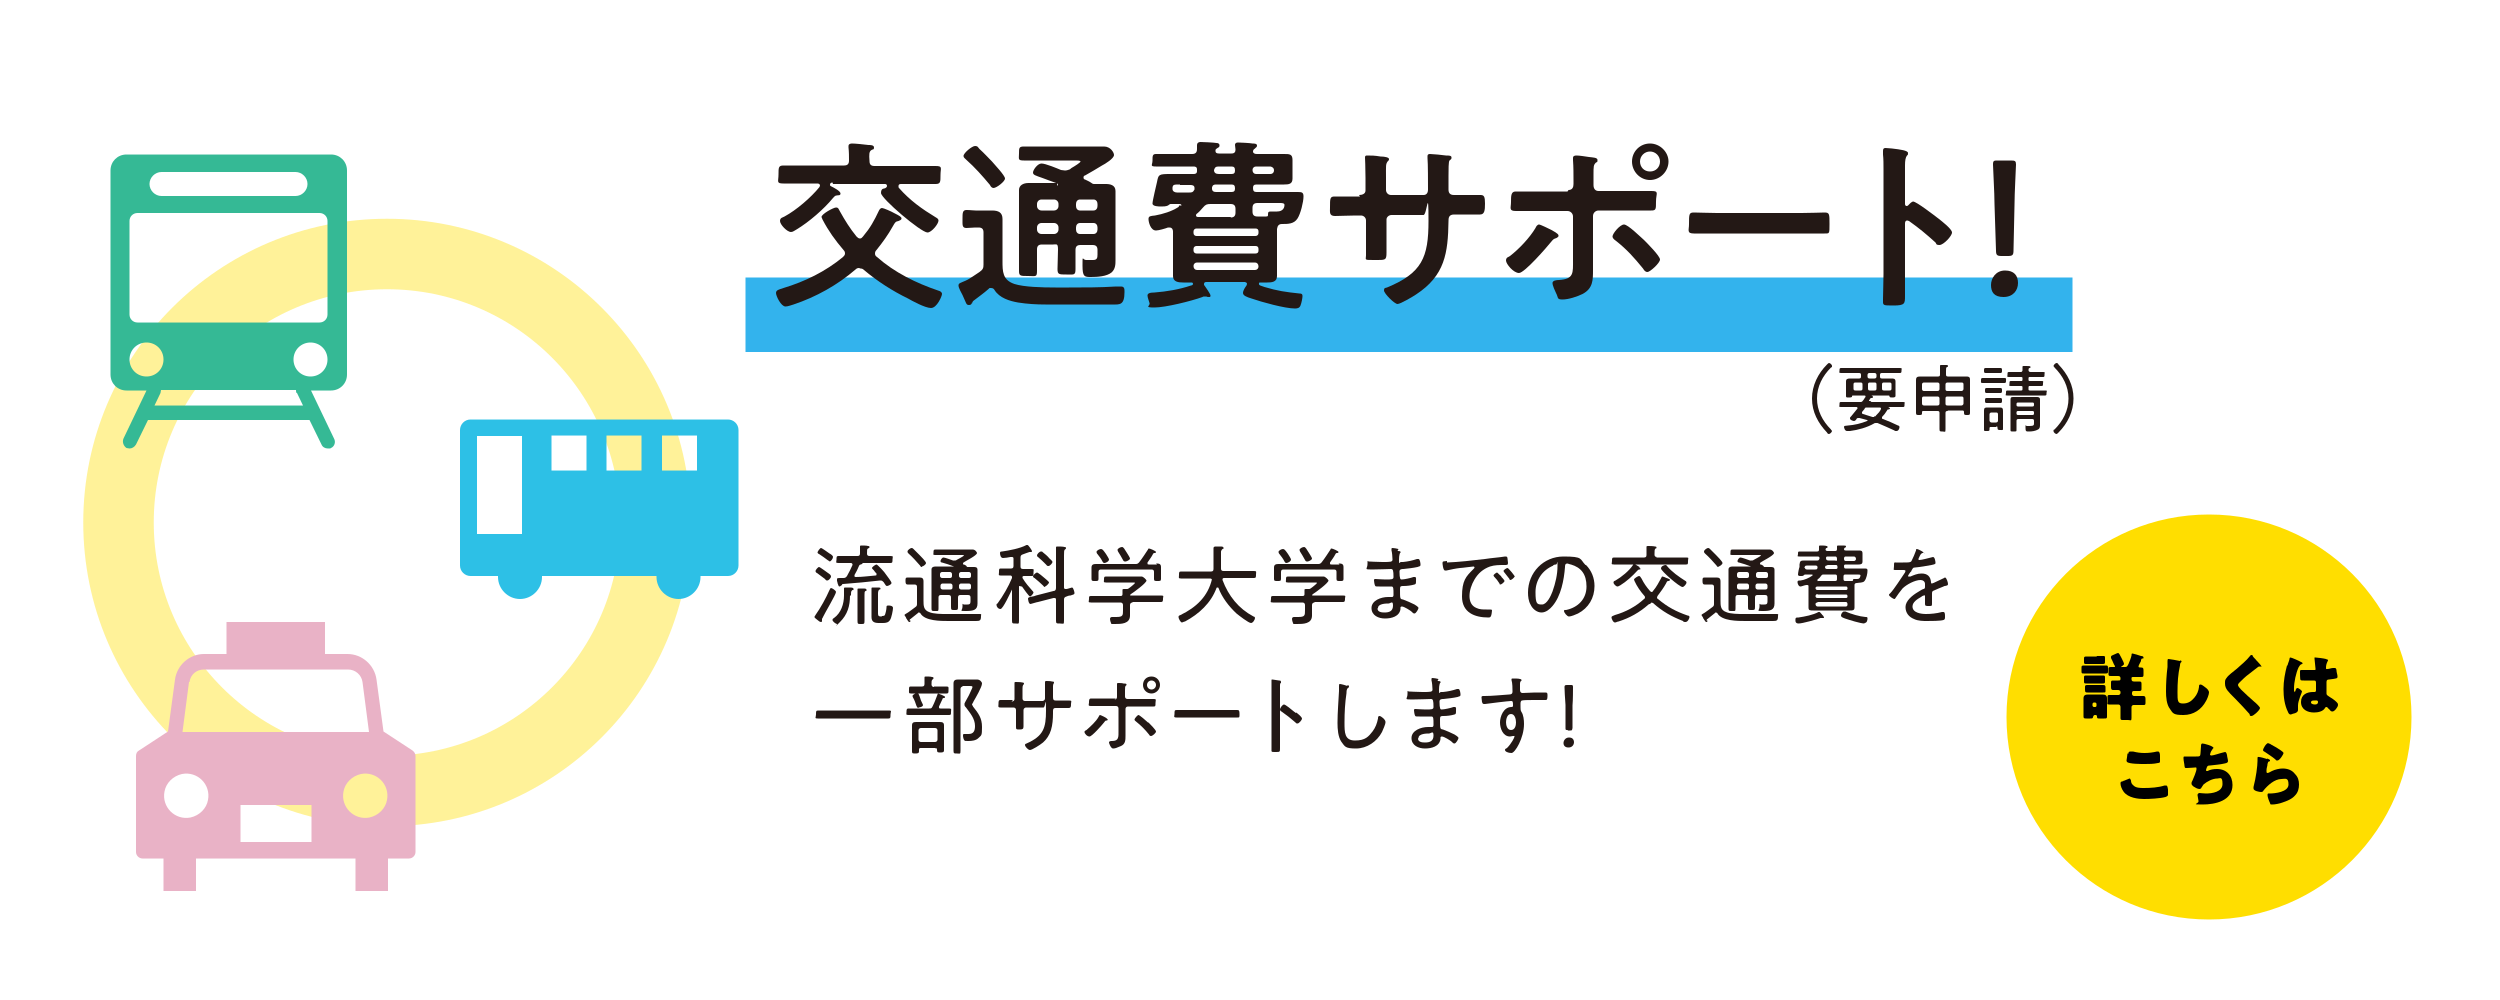 <?xml version="1.0" encoding="UTF-8"?>
<svg xmlns="http://www.w3.org/2000/svg" width="500" height="200" version="1.1" xmlns:xlink="http://www.w3.org/1999/xlink" viewBox="0 0 500 200">
  <!-- Generator: Adobe Illustrator 29.2.1, SVG Export Plug-In . SVG Version: 2.1.0 Build 116)  -->
  <defs>
    <style>
      .st0 {
        stroke-miterlimit: 10;
        stroke-width: 14.1px;
      }

      .st0, .st1 {
        opacity: .4;
      }

      .st0, .st2 {
        fill: none;
      }

      .st0, .st3 {
        stroke: #ffde00;
      }

      .st4 {
        fill: #00a0e8;
        opacity: .8;
      }

      .st5 {
        fill: #231815;
      }

      .st6 {
        fill: #ffdc00;
      }

      .st7 {
        fill: #e9b2c6;
      }

      .st8 {
        fill: #fff;
      }

      .st9 {
        fill: #35b995;
      }

      .st3 {
        fill: #ffde00;
      }

      .st10 {
        clip-path: url(#clippath);
      }

      .st11 {
        fill: #2dc0e6;
      }

      .st12 {
        fill: url(#_新規パターン_3);
      }
    </style>
    <clipPath id="clippath">
      <rect class="st2" width="150" height="150"/>
    </clipPath>
    <pattern id="_新規パターン_3" data-name="新規パターン 3" x="0" y="0" width="150" height="150" patternTransform="translate(-7347.8 -7105.9) scale(.1)" patternUnits="userSpaceOnUse" viewBox="0 0 150 150">
      <g>
        <rect class="st2" width="150" height="150"/>
        <g class="st10">
          <polygon class="st8" points="150 75 168.8 93.8 93.8 168.8 75 150 150 75"/>
          <polygon class="st6" points="168.8 93.8 187.5 112.5 112.5 187.5 93.8 168.8 168.8 93.8"/>
          <polygon class="st8" points="187.5 112.5 206.2 131.2 131.2 206.2 112.5 187.5 187.5 112.5"/>
          <polygon class="st6" points="206.2 131.2 225 150 150 225 131.2 206.2 206.2 131.2"/>
          <polygon class="st8" points="0 75 18.8 93.8 -56.2 168.8 -75 150 0 75"/>
          <polygon class="st6" points="18.8 93.8 37.5 112.5 -37.5 187.5 -56.2 168.8 18.8 93.8"/>
          <polygon class="st8" points="37.5 112.5 56.2 131.2 -18.8 206.2 -37.5 187.5 37.5 112.5"/>
          <polygon class="st6" points="56.2 131.2 75 150 0 225 -18.8 206.2 56.2 131.2"/>
          <polygon class="st8" points="75 0 93.8 18.8 18.8 93.8 0 75 75 0"/>
          <polygon class="st6" points="93.8 18.8 112.5 37.5 37.5 112.5 18.8 93.8 93.8 18.8"/>
          <polygon class="st8" points="112.5 37.5 131.2 56.2 56.2 131.2 37.5 112.5 112.5 37.5"/>
          <polygon class="st6" points="131.2 56.2 150 75 75 150 56.2 131.2 131.2 56.2"/>
          <polygon class="st8" points="150 -75 168.8 -56.2 93.8 18.8 75 0 150 -75"/>
          <polygon class="st6" points="168.8 -56.2 187.5 -37.5 112.5 37.5 93.8 18.8 168.8 -56.2"/>
          <polygon class="st8" points="187.5 -37.5 206.2 -18.8 131.2 56.2 112.5 37.5 187.5 -37.5"/>
          <polygon class="st6" points="206.2 -18.8 225 0 150 75 131.2 56.2 206.2 -18.8"/>
          <polygon class="st8" points="0 -75 18.8 -56.2 -56.2 18.8 -75 0 0 -75"/>
          <polygon class="st6" points="18.8 -56.2 37.5 -37.5 -37.5 37.5 -56.2 18.8 18.8 -56.2"/>
          <polygon class="st8" points="37.5 -37.5 56.2 -18.8 -18.8 56.2 -37.5 37.5 37.5 -37.5"/>
          <polygon class="st6" points="56.2 -18.8 75 0 0 75 -18.8 56.2 56.2 -18.8"/>
        </g>
      </g>
    </pattern>
  </defs>
  <g id="_レイヤー_1" data-name="レイヤー_1">
    <g class="st1">
      <rect class="st8" width="500" height="200" rx="25" ry="25"/>
      <path class="st12" d="M475,10c8.3,0,15,6.7,15,15v150c0,8.3-6.7,15-15,15H25c-8.3,0-15-6.7-15-15V25c0-8.3,6.7-15,15-15h450M475,0H25C11.2,0,0,11.2,0,25v150C0,188.8,11.2,200,25,200h450c13.8,0,25-11.2,25-25V25c0-13.8-11.2-25-25-25h0Z"/>
    </g>
    <g>
      <path class="st5" d="M164.6,123.4c0,.1-.2.3-.2.4s0,.2,0,.3c0,.2,0,.3-.2.3s-.5-.2-.7-.4c-.2-.2-.6-.4-.6-.6s.2-.3.2-.4c1-1.4,2.1-3.4,2.8-5,.1-.2.2-.4.3-.4.2,0,1,.5,1,.8,0,.5-2.3,4.3-2.6,5ZM165.6,114.6c.3.2.6.4.6.7s-.5.8-.7.8-.3,0-.5-.3c-.5-.4-1.1-.8-1.6-1.2-.1,0-.3-.2-.3-.4s.5-.8.7-.8,1.5,1,1.8,1.2ZM166,112.3c-.1,0-.3-.2-.5-.3-.5-.4-1.1-.8-1.7-1.2-.1,0-.3-.2-.3-.3,0-.2.5-.9.7-.9s1.4.9,1.7,1.1c.2.1.7.4.7.7s-.4.9-.7.9ZM170,119.1c0,2.1-.5,3.8-2,5.3s-.4.4-.6.4-.9-.5-.9-.8.2-.3.3-.4c1.4-1,2-2.8,2-4.5v-.2c0-.3,0-.6,0-1,0,0,0-.1,0-.2,0-.2.1-.2.3-.2s.5,0,.7,0c.5,0,.9,0,.9.3s0,.2-.2.2c-.2.2-.3.2-.3.8v.3ZM168.1,117.2c0,0-.1.1-.2.1-.2,0-.2-.2-.4-.7,0-.1,0-.2-.1-.4,0-.1,0-.3,0-.4,0-.2.2-.2,1-.2h.3c.3,0,.5-.1.7-.4.4-.7.8-1.5,1.1-2.2,0,0,0,0,0-.1,0-.2-.2-.3-.3-.3h-.5c-.7,0-1.3,0-2,0s-.4-.2-.4-.7,0-.7.4-.7c.7,0,1.3,0,2,0h1.8c.3,0,.5-.1.5-.5,0-.4,0-.8,0-1.2,0,0,0-.1,0-.2,0-.2.1-.2.3-.2.2,0,1.1,0,1.3.1.1,0,.3,0,.3.2s-.1.2-.3.3c-.2.1-.2.3-.2,1,0,.3.1.5.5.5h2.2c.7,0,1.3,0,2,0s.4.2.4.7,0,.7-.4.7c-.7,0-1.3,0-2,0h-3.6c0,0,0,0,0,0s0,0,0,0c0,0,0,0,0,.1,0,.1-.2.1-.3.2-.1,0-.2,0-.3.1-.3.5-.2.6-1,2,0,0,0,.1,0,.2,0,.2.1.2.3.2,1.3,0,2.6-.2,3.9-.3.1,0,.2,0,.2-.2s0-.1,0-.2c-.2-.2-.4-.4-.5-.6-.3-.3-.4-.4-.4-.5,0-.2.7-.7.9-.7s1.7,1.6,1.9,2c.2.3,1.1,1.4,1.1,1.7s-.7.6-.9.6-.3-.2-.5-.5c0,0-.1-.2-.2-.3-.2-.2-.3-.3-.6-.3h-.1c-2.5.3-4.9.5-7.4.7-.2,0-.2.1-.2.2ZM171.5,119.1c0-.3,0-.7,0-1,0,0,0-.1,0-.2,0-.2.1-.2.3-.2s.5,0,.6,0c0,0,.2,0,.2,0,.4,0,.7,0,.7.3s0,.1-.2.2c-.2.1-.2.3-.2.8v3.5c0,.6,0,1.1,0,1.7s-.1.6-.7.6-.7,0-.7-.6,0-1.2,0-1.7v-3.4ZM176.4,123.2c.2,0,.3,0,.5-.1.2-.2.4-1.3.4-1.6,0-.3,0-.4.4-.4s.9.1.9.5-.3,2-.6,2.4c-.3.5-.8.6-1.4.6h-.8c-.9,0-1.5-.2-1.5-1.2s0-.6,0-.9v-3.5c0-.3,0-.8,0-1.1,0,0,0-.1,0-.2,0-.2.1-.2.2-.2s1,0,1.2,0c.1,0,.4,0,.4.2s-.1.2-.2.2c-.2.1-.3.4-.3.8v4c0,.5.2.6.6.6h.1Z"/>
      <path class="st5" d="M182.1,124.1c0,.1,0,.3-.2.3s-.2-.1-.5-.5c0-.1-.2-.2-.2-.4-.1-.2-.3-.4-.3-.5s.2-.2.7-.5c.2-.1,1.2-.9,1.5-1.1.3-.2.3-.4.3-.7v-3.3c0-.3-.1-.5-.5-.5h-.6c-.3,0-.5,0-.8,0s-.4-.2-.4-.7,0-.7.4-.7.5,0,.8,0h.5c.3,0,.7,0,1,0,.6,0,.9.1.9.8s0,.9,0,1.4v2.4c0,1,0,1.9,1.1,2.3.9.4,2.4.4,3.6.4h1.2c1.2,0,2.5,0,3.7,0,.5,0,1.1,0,1.6,0s.3.1.3.4c0,.9-.2,1-1,1s-.5,0-.9,0h-4.6c-1.6,0-4.7,0-5.6-1.5,0-.1-.2-.2-.3-.2s-.2,0-.2.1c-.5.4-1,.8-1.5,1.2-.1,0-.2.2-.2.3ZM184.4,113.4c-.2,0-.3-.1-.4-.3-.7-.8-1.5-1.7-2.3-2.4-.1-.1-.2-.2-.2-.4,0-.3.6-.7.8-.7s.3.1.4.2c.4.4.8.8,1.2,1.2.2.2,1.3,1.3,1.3,1.6s-.6.7-.8.7ZM190.7,113.3s.1,0,.1,0,0,0,0,0c-.8-.3-1.6-.6-2.4-.8-.2,0-.3-.1-.3-.3s.3-.7.6-.7,1.6.5,1.9.6c.1,0,.2,0,.3,0,.2,0,.3,0,.4-.1.2-.1,1.5-.8,1.5-.9s-.3-.1-.4-.1h-3.5c-.6,0-1.2,0-1.8,0s-.4-.1-.4-.5,0-.6.4-.6c.6,0,1.2,0,1.8,0h4.4c.4,0,.8,0,1.2,0,.6,0,.9.6.9.7,0,.5-2.3,1.6-2.7,1.9,0,0-.1.1-.1.2s0,.2.1.2c.2,0,.5.2.6.3,0,.1.1.2.2.2.4,0,.8,0,1.2,0s.8,0,.8.6,0,.8,0,1.1v4.6c0,.3,0,.7,0,1,0,1.3-.8,1.5-2.3,1.5s-.7,0-.7-.9,0-.4.3-.4.5,0,.7,0c.6,0,.6-.3.6-.8v-.6c0-.3-.1-.5-.5-.5h-1.5c-.3,0-.5.1-.5.5,0,.6,0,1.3,0,1.9s-.1.6-.7.6-.7,0-.7-.6,0-1.3,0-1.9c0-.3-.1-.5-.5-.5h-1.5c-.3,0-.5.1-.5.5v.4c0,.6,0,1.2,0,1.8s-.1.5-.7.5-.7,0-.7-.5,0-1.2,0-1.8v-4.8c0-.4,0-.8,0-1.2s.3-.6.8-.6.8,0,1.2,0h2ZM188,115.2c0,.2.2.4.4.4h1.6c.3,0,.4-.2.4-.4v-.4c0-.2-.2-.4-.4-.4h-1.6c-.2,0-.4.2-.4.4v.4ZM190.1,117.9c.3,0,.4-.2.4-.4v-.4c0-.2-.2-.4-.4-.4h-1.6c-.2,0-.4.2-.4.4v.4c0,.2.2.4.4.4h1.6ZM193.8,115.6c.3,0,.4-.2.4-.4v-.4c0-.2-.2-.4-.4-.4h-1.6c-.2,0-.4.2-.4.4v.4c0,.2.2.4.4.4h1.6ZM192.2,116.7c-.2,0-.4.2-.4.4v.4c0,.2.2.4.4.4h1.6c.3,0,.4-.2.4-.4v-.4c0-.2-.2-.4-.4-.4h-1.6Z"/>
      <path class="st5" d="M203.9,117.2c0,0-.1,0-.1.1v4.4c0,.8,0,1.6,0,2.4s-.1.6-.7.6-.7,0-.7-.6c0-.8,0-1.6,0-2.4v-3.7c0,0,0-.1,0-.1s0,0,0,0c-.3.6-1.8,3.9-2.3,3.9s-.8-.5-.8-.8.1-.2.2-.3c1.1-1.5,2.2-3.4,2.9-5.1,0,0,0-.1,0-.2,0-.2-.2-.3-.3-.3h-.4c-.5,0-1.1,0-1.6,0s-.3-.2-.3-.7,0-.7.3-.7c.5,0,1,0,1.6,0h.5c.3,0,.5-.1.5-.5v-1.4c0-.2,0-.4-.3-.4s-.2,0-.3,0c-.5.1-1.1.2-1.5.2-.5,0-.6-.7-.6-1s.2-.3.4-.3c1.4-.2,3.6-.6,4.9-1.3,0,0,.1,0,.2,0,.2,0,.9,1.1.9,1.2s0,.2-.2.2-.1,0-.2,0-.1,0-.1,0c0,0-1.2.4-1.4.5-.3.1-.4.3-.4.6v1.8c0,.3.1.5.5.5h.2c.5,0,1.1,0,1.6,0s.3.2.3.7,0,.7-.3.7-1,0-1.6,0h0c-.1,0-.3,0-.3.2s0,.1,0,.2c.6,1,1.3,1.8,2.1,2.7,0,0,.1.1.1.2,0,.2-.5.8-.7.8s-1.4-1.7-1.6-2c0,0,0,0-.1,0ZM212.8,121.4c0,.9,0,1.8,0,2.7s-.1.6-.8.6-.8,0-.8-.6c0-.9,0-1.8,0-2.7v-1.4c0-.2,0-.4-.3-.4s-.2,0-.2,0l-3.1.8c-.2,0-1.4.4-1.5.4-.4,0-.5-1-.5-1.1,0-.2.3-.3.9-.4.2,0,.4-.1.7-.2l3.5-.9c.3,0,.5-.2.5-.6v-6.3c0-.6,0-1.1,0-1.6,0,0,0-.2,0-.2,0-.2.1-.2.3-.2s1.2,0,1.4.1c.1,0,.3,0,.3.2s-.1.2-.2.3c-.2.1-.2.5-.2,1.2v6.3c0,.2,0,.4.3.4s.2,0,.2,0c.2,0,1-.3,1.1-.3.3,0,.5,1,.5,1.1,0,.3-.2.3-.8.5-.3,0-.6.1-.8.2-.3.1-.5.2-.5.6v1.8ZM209,117.4c-.2,0-.3-.2-.4-.3-.5-.5-1.1-1-1.7-1.5-.1,0-.3-.2-.3-.3,0-.3.6-.8.8-.8s1.3.9,1.5,1.1c.2.2.9.7.9.9s-.6.8-.8.8ZM209.6,113.2c-.2,0-.3-.2-.4-.3-.5-.5-1-1-1.6-1.5-.1,0-.2-.2-.2-.3,0-.3.5-.8.8-.8s.2,0,.3.1c.5.4,1,.8,1.4,1.3.2.2.6.5.6.7s-.5.8-.8.8Z"/>
      <path class="st5" d="M226.5,120.5c-.3,0-.5.2-.5.5v1c0,.4,0,.8,0,1.1,0,1.7-1.8,1.7-3,1.7s-.6,0-.8-.2c-.1-.2-.2-.6-.2-.8s.1-.4.4-.4.5,0,.8,0c1.4,0,1.4-.3,1.4-1.4v-1c0-.3-.2-.5-.5-.5h-3.8c-.7,0-1.4,0-2.1,0s-.4-.2-.4-.7,0-.6.4-.6c.7,0,1.4,0,2.1,0h3.8c.3,0,.4-.1.4-.4,0-.2,0-.4,0-.6,0,0,0-.1,0-.2,0-.2.1-.2.3-.2s.3,0,.4,0h.1c.2,0,.3,0,.4-.1.2-.1,1.3-1,1.3-1.1s-.2-.1-.4-.1h-3.6c-.6,0-1.2,0-1.8,0s-.4-.2-.4-.6,0-.6.4-.6c.6,0,1.2,0,1.8,0h4c.4,0,.9,0,1.3,0s1,.7,1,.8c0,.5-2.6,2.4-3.1,2.7,0,0-.1.1-.2.2,0,.1.1.1.2.1h3.9c.7,0,1.4,0,2.1,0s.4.2.4.6,0,.7-.4.7c-.7,0-1.4,0-2.1,0h-3.6ZM231.2,112.7c.5,0,1,0,1,.7s0,.6,0,1v.7c0,.2,0,.5,0,.7,0,.4-.2.4-.7.4s-.7,0-.7-.4,0-.5,0-.7v-.7c0-.3-.1-.5-.5-.5h-10.1c-.3,0-.5.1-.5.5v.7c0,.2,0,.5,0,.7,0,.4-.2.4-.7.4s-.7,0-.7-.4,0-.5,0-.7v-.7c0-.3,0-.6,0-.9,0-.6.4-.7.9-.7s1.1,0,1.6,0h6.2c.4,0,.5,0,.8-.3.7-.9,1.2-1.7,1.8-2.6,0,0,0-.2.2-.2s1.4.5,1.4.7-.2.2-.3.2c-.1,0-.2,0-.3.2-.3.6-.7,1.1-1.1,1.7,0,0,0,0,0,.2,0,.2.1.2.3.2.5,0,1.1,0,1.6,0ZM220.9,112.6c-.2,0-.3-.1-.4-.3-.3-.6-.7-1.1-1.1-1.6,0,0-.1-.2-.1-.3,0-.3.6-.6.9-.6s.5.3,1,1c.1.2.6.9.6,1.1,0,.4-.7.7-.9.7ZM225,112.3c-.2,0-.3-.1-.4-.3-.3-.6-.7-1.2-1-1.7,0-.1-.1-.2-.1-.3,0-.3.6-.6.9-.6s.5.4,1,1.2c.1.2.6.9.6,1.1,0,.3-.7.6-.9.6Z"/>
      <path class="st5" d="M242.4,116c0-.2-.2-.3-.4-.3h-3.8c-.7,0-1.4,0-2,0s-.4-.2-.4-.7,0-.7.4-.7c.7,0,1.4,0,2,0h4c.3,0,.5-.1.5-.5,0-.4,0-.8,0-1.2v-1.5c0-.5,0-1.1,0-1.4,0,0,0-.1,0-.1,0-.2.2-.3.4-.3s.4,0,.6,0c0,0,.2,0,.3,0,.4,0,.7,0,.7.3s0,.1-.2.2c-.2.2-.2.2-.3.5,0,1.1,0,2.3,0,3.4,0,.3.1.5.5.5h4.1c.7,0,1.4,0,2,0s.4.2.4.7,0,.7-.4.7c-.7,0-1.4,0-2,0h-3.9c-.2,0-.4,0-.4.3s0,.1,0,.1c1.2,3.2,3.2,5.7,6.2,7.3.2,0,.3.2.3.3,0,.3-.4,1-.8,1-.5,0-2.4-1.5-2.9-1.9-1.5-1.4-2.9-3.2-3.6-5.1,0,0,0-.1-.2-.1s-.1,0-.2.1c-1.1,3-3.5,5.2-6.3,6.7-.2,0-.5.2-.6.2-.3,0-.7-.8-.7-1.1s.2-.3.4-.4c3.1-1.5,5.5-3.7,6.3-7.2,0,0,0,0,0-.1Z"/>
      <path class="st5" d="M262.9,120.5c-.3,0-.5.2-.5.5v1c0,.4,0,.8,0,1.1,0,1.7-1.8,1.7-3,1.7s-.6,0-.8-.2c-.1-.2-.2-.6-.2-.8s.1-.4.4-.4.5,0,.8,0c1.4,0,1.4-.3,1.4-1.4v-1c0-.3-.2-.5-.5-.5h-3.8c-.7,0-1.4,0-2.1,0s-.4-.2-.4-.7,0-.6.4-.6c.7,0,1.4,0,2.1,0h3.8c.3,0,.4-.1.4-.4,0-.2,0-.4,0-.6,0,0,0-.1,0-.2,0-.2.1-.2.3-.2s.3,0,.4,0h.1c.2,0,.3,0,.4-.1.2-.1,1.3-1,1.3-1.1s-.2-.1-.4-.1h-3.6c-.6,0-1.2,0-1.8,0s-.4-.2-.4-.6,0-.6.4-.6c.6,0,1.2,0,1.8,0h4c.4,0,.9,0,1.3,0s1,.7,1,.8c0,.5-2.6,2.4-3.1,2.7,0,0-.1.1-.2.2,0,.1.1.1.2.1h3.9c.7,0,1.4,0,2.1,0s.4.2.4.6,0,.7-.4.7c-.7,0-1.4,0-2.1,0h-3.6ZM267.7,112.7c.5,0,1,0,1,.7s0,.6,0,1v.7c0,.2,0,.5,0,.7,0,.4-.2.4-.7.4s-.7,0-.7-.4,0-.5,0-.7v-.7c0-.3-.1-.5-.5-.5h-10.1c-.3,0-.5.1-.5.5v.7c0,.2,0,.5,0,.7,0,.4-.2.4-.7.4s-.7,0-.7-.4,0-.5,0-.7v-.7c0-.3,0-.6,0-.9,0-.6.4-.7.9-.7s1.1,0,1.6,0h6.2c.4,0,.5,0,.8-.3.7-.9,1.2-1.7,1.8-2.6,0,0,0-.2.2-.2s1.4.5,1.4.7-.2.2-.3.2c-.1,0-.2,0-.3.2-.3.6-.7,1.1-1.1,1.7,0,0,0,0,0,.2,0,.2.1.2.3.2.5,0,1.1,0,1.6,0ZM257.3,112.6c-.2,0-.3-.1-.4-.3-.3-.6-.7-1.1-1.1-1.6,0,0-.1-.2-.1-.3,0-.3.6-.6.9-.6s.5.3,1,1c.1.2.6.9.6,1.1,0,.4-.7.7-.9.7ZM261.4,112.3c-.2,0-.3-.1-.4-.3-.3-.6-.7-1.2-1-1.7,0-.1-.1-.2-.1-.3,0-.3.6-.6.9-.6s.5.4,1,1.2c.1.2.6.9.6,1.1,0,.3-.7.6-.9.6Z"/>
      <path class="st5" d="M279.5,110.2c.3,0,.6,0,.6.2s0,.2-.1.2c0,.1-.2.3-.2,1.4s.1.4.4.4.3,0,.4,0c1-.1,1.9-.3,2.8-.6,0,0,.2,0,.3,0,.3,0,.4.9.4,1.1,0,.4-.1.3-.6.5-.9.2-1.9.3-2.8.4-.3,0-.8,0-.8.5,0,1.5.2,1.6.4,1.6.5,0,1.9-.3,2.4-.5,0,0,.2,0,.3,0,.3,0,.2.6.2.7,0,.6,0,.7-.3.8-.7.2-1.5.3-2.2.3-.5,0-.7,0-.7.6,0,2,0,2,.6,2.1.8.3,1.5.6,2.3,1,.2.1.8.5.8.7s-.5,1.1-.8,1.1-.4-.2-.5-.3c-.3-.3-1.6-1.1-2-1.1s-.3.3-.3.5c-.2,1.5-1.8,1.9-3.1,1.9s-2.7-.6-2.7-2.1,1.9-2.2,3.3-2.2.8,0,.8,0c.3,0,.3-.3.3-.5,0-1.2,0-1.6-.4-1.6-.7,0-1.6,0-2.4,0s-.8,0-.9-.2c-.1-.2-.2-.8-.2-1s0-.3.3-.3,1.2.1,2,.1c1.2,0,1.6,0,1.6-.5,0-1.3-.1-1.6-.5-1.6-.6,0-2.3.1-3.9.1s-.8-.1-.8-1.1,0-.5.3-.5,1.6.1,2.7.1c1.6,0,2,0,2-.5s-.1-1.5-.2-1.8c0,0,0-.2,0-.3,0-.2.1-.2.2-.2.2,0,.9.1,1.2.2ZM275.5,121.7c0,.7.8.8,1.4.8,1,0,1.7-.3,1.7-1.4s-.5-.4-.9-.4-2.1,0-2.1.9Z"/>
      <path class="st5" d="M289.4,112.5c2.5-.1,5-.4,7.6-.7,1.2-.2,2.8-.3,4-.5,0,0,.2,0,.2,0,.2,0,.3.2.3.4,0,.2.1.7.1.9,0,.4-.2.4-.7.4-1,0-2,0-2.9.3-1.4.5-2.4,1.4-3.1,2.6-.6,1-1,2.2-1,3.3s.4,2,1.4,2.4c.6.3,1.3.3,2,.3s.5,0,.7,0,.4,0,.4.2-.1.9-.2,1.1c-.1.2-.2.3-.5.3-2.8,0-5.3-1-5.3-4.2s.8-4,2.2-5.4c.2-.2.3-.3.3-.4s-.1-.2-.2-.2c-.3,0-2.3.3-2.7.3-.9.1-1.8.3-2.7.5,0,0-.2,0-.3,0-.4,0-.5-1.4-.5-1.5,0-.4.2-.3.9-.4ZM300.2,115.3c.1.1.7.7.7.9s-.6.7-.8.7-.2-.1-.2-.2c-.3-.5-.7-1-1.1-1.4,0,0-.1-.2-.1-.2,0-.2.6-.6.7-.6s.5.5.9.8ZM302.9,115.3c0,.2-.6.7-.8.7s-.2-.1-.2-.2c-.3-.4-.8-1-1.1-1.4,0,0-.1-.2-.1-.2,0-.2.6-.6.8-.6s1.5,1.6,1.5,1.8Z"/>
      <path class="st5" d="M317.2,113c1.1,1.1,1.7,2.6,1.7,4.2,0,2.4-1.2,4.4-3.3,5.5-.4.2-1.4.6-1.8.6s-1-.8-1-1.1.3-.2.4-.2c2.4-.5,4.1-2.2,4.1-4.7s-1.1-3.8-3.1-4.4c-.2,0-.6-.2-.7-.2-.5,0-.5.4-.5.7-.2,2.6-.8,5.8-2.5,7.8-.5.6-1.3,1.3-2.2,1.3s-1.8-.7-2.2-1.6c-.4-.7-.5-1.6-.5-2.4,0-4,3.1-7.2,7.1-7.2s3.2.5,4.4,1.7ZM310.7,113.1c-2.2.9-3.6,2.9-3.6,5.3s.3,2.5,1.3,2.5,1.8-1.8,2.1-2.6c.6-1.7,1-3.4,1-5.1s0-.3-.3-.3-.5.1-.6.2Z"/>
      <path class="st5" d="M330,120.8c-.1,0-.2,0-.3.1-1.8,1.6-3.8,2.7-6,3.4-.2,0-.5.2-.7.2-.4,0-.7-.8-.7-1,0-.3.3-.3.7-.5,2.1-.6,4.2-1.7,5.8-3.2.1,0,.2-.2.2-.3s0-.2-.1-.3c-.8-.9-1.5-1.9-2-3,0-.1-.1-.2-.1-.3,0-.2.8-.7,1-.7s.3.2.5.5c.5,1,1,1.7,1.7,2.5,0,0,.2.2.3.2s.2,0,.3-.2c.7-.8,1.2-1.8,1.7-2.7,0-.1.1-.2.2-.2s.6.2.8.3c.1,0,.2.1.3.1.3.1.4.2.4.3s-.2.2-.3.2c-.3,0-.3.1-.5.5-.5.9-1.1,1.7-1.7,2.5,0,.1-.1.2-.1.3s0,.2.2.3c1.9,1.6,3.6,2.5,5.9,3.3.2,0,.4.1.4.3s-.3,1-.8,1-.4-.1-.5-.2c-2.3-.9-4.1-1.9-6-3.6-.1,0-.2-.1-.3-.1ZM331.2,111.5h3.9c.7,0,1.4,0,2.1,0s.4.1.4.7,0,.7-.4.7c-.7,0-1.4,0-2.1,0h-10.2c-.7,0-1.4,0-2.1,0s-.4-.2-.4-.7,0-.7.4-.7c.7,0,1.4,0,2.1,0h3.9c.3,0,.5-.1.5-.5v-.3c0-.3,0-.7,0-1.1,0,0,0-.1,0-.2,0-.2.1-.2.3-.2.3,0,1,0,1.4.1.1,0,.3,0,.3.2s-.1.2-.2.2c-.2.2-.2.4-.2,1.2,0,.3.1.5.5.5ZM327.9,113.6c.1,0,.2.1.2.2s-.2.1-.3.1c-.1,0-.2.1-.3.2-1,1.1-2.2,2.2-3.5,3-.1,0-.3.2-.5.2-.3,0-.8-.5-.8-.8s.2-.3.4-.4c1.2-.7,2.7-1.9,3.5-3.1,0,0,.1-.2.2-.2s1,.5,1.1.6ZM336.5,117.4c-.6,0-4.3-3.2-4.3-3.7s.7-.7.9-.7.2.1.3.2c1,1.2,2.3,2.1,3.7,3,.1,0,.2.2.2.3,0,.3-.5.9-.8.9Z"/>
      <path class="st5" d="M341.5,124.1c0,.1,0,.3-.2.3s-.2-.1-.5-.5c0-.1-.2-.2-.2-.4-.1-.2-.3-.4-.3-.5s.2-.2.7-.5c.2-.1,1.2-.9,1.5-1.1.3-.2.3-.4.3-.7v-3.3c0-.3-.1-.5-.5-.5h-.6c-.3,0-.5,0-.8,0s-.4-.2-.4-.7,0-.7.4-.7.5,0,.8,0h.5c.3,0,.7,0,1,0,.6,0,.9.1.9.8s0,.9,0,1.4v2.4c0,1,0,1.9,1.1,2.3.9.4,2.4.4,3.6.4h1.2c1.2,0,2.5,0,3.7,0,.5,0,1.1,0,1.6,0s.3.1.3.4c0,.9-.2,1-1,1s-.5,0-.9,0h-4.6c-1.6,0-4.7,0-5.6-1.5,0-.1-.2-.2-.3-.2s-.2,0-.2.1c-.5.4-1,.8-1.5,1.2-.1,0-.2.2-.2.3ZM343.7,113.4c-.2,0-.3-.1-.4-.3-.7-.8-1.5-1.7-2.3-2.4-.1-.1-.2-.2-.2-.4,0-.3.6-.7.8-.7s.3.1.4.2c.4.4.8.8,1.2,1.2.2.2,1.3,1.3,1.3,1.6s-.6.7-.8.7ZM350.1,113.3s.1,0,.1,0,0,0,0,0c-.8-.3-1.6-.6-2.4-.8-.2,0-.3-.1-.3-.3s.3-.7.6-.7,1.6.5,1.9.6c.1,0,.2,0,.3,0,.2,0,.3,0,.4-.1.2-.1,1.5-.8,1.5-.9s-.3-.1-.4-.1h-3.5c-.6,0-1.2,0-1.8,0s-.4-.1-.4-.5,0-.6.4-.6c.6,0,1.2,0,1.8,0h4.4c.4,0,.8,0,1.2,0,.6,0,.9.6.9.7,0,.5-2.3,1.6-2.7,1.9,0,0-.1.1-.1.2s0,.2.1.2c.2,0,.5.2.6.3,0,.1.1.2.2.2.4,0,.8,0,1.2,0s.8,0,.8.6,0,.8,0,1.1v4.6c0,.3,0,.7,0,1,0,1.3-.8,1.5-2.3,1.5s-.7,0-.7-.9,0-.4.3-.4.5,0,.7,0c.6,0,.6-.3.6-.8v-.6c0-.3-.1-.5-.5-.5h-1.5c-.3,0-.5.1-.5.5,0,.6,0,1.3,0,1.9s-.1.6-.7.6-.7,0-.7-.6,0-1.3,0-1.9c0-.3-.1-.5-.5-.5h-1.5c-.3,0-.5.1-.5.5v.4c0,.6,0,1.2,0,1.8s-.1.5-.7.5-.7,0-.7-.5,0-1.2,0-1.8v-4.8c0-.4,0-.8,0-1.2s.3-.6.8-.6.8,0,1.2,0h2ZM347.4,115.2c0,.2.2.4.4.4h1.6c.3,0,.4-.2.4-.4v-.4c0-.2-.2-.4-.4-.4h-1.6c-.2,0-.4.2-.4.4v.4ZM349.4,117.9c.3,0,.4-.2.4-.4v-.4c0-.2-.2-.4-.4-.4h-1.6c-.2,0-.4.2-.4.4v.4c0,.2.2.4.4.4h1.6ZM353.2,115.6c.3,0,.4-.2.4-.4v-.4c0-.2-.2-.4-.4-.4h-1.6c-.2,0-.4.2-.4.4v.4c0,.2.2.4.4.4h1.6ZM351.5,116.7c-.2,0-.4.2-.4.4v.4c0,.2.2.4.4.4h1.6c.3,0,.4-.2.4-.4v-.4c0-.2-.2-.4-.4-.4h-1.6Z"/>
      <path class="st5" d="M364.7,123.6c0,0-.2,0-.2,0,0,0-.1,0-.2,0s-.1,0-.2,0c-.8.3-3.6,1.1-4.4,1.1s-.6-.8-.6-.9c0-.3.2-.3.6-.3,1.3-.2,2.9-.5,4-1.1,0,0,.1,0,.2,0,.1,0,.3.3.5.5,0,0,.1.2.2.2,0,0,.2.3.2.4s0,.1-.1.1ZM362.6,115.1c0-.1-.1-.2-.2-.2h-1.4c-.1,0-.2.1-.3.2-.1.1-.3.1-.5.1h-.1c-.2,0-.5,0-.5-.3s.2-1.3.3-1.5c0-.2,0-.3,0-.5.1-.7.2-.8,1-.8s1.1,0,1.6,0h1c.2,0,.3-.1.4-.4,0,0,0,0,0-.1,0-.2-.1-.3-.4-.3h-1.8c-.6,0-1.2,0-1.8,0s-.3-.1-.3-.5,0-.5.3-.5c.6,0,1.2,0,1.8,0h1.7c.3,0,.4-.1.4-.4,0-.1,0-.5,0-.6,0-.2.1-.2.3-.2s1,0,1.2.1c.1,0,.2,0,.2.2s-.1.2-.2.2c-.1,0-.2.2-.2.3,0,.2.2.3.4.3h1.5c.3,0,.4-.1.4-.4,0-.1,0-.4,0-.5,0-.2.1-.2.3-.2s.4,0,.6,0c0,0,.2,0,.3,0,.4,0,.6,0,.6.2s-.1.2-.2.2c-.1.1-.2.2-.2.3h0c0,.3.2.3.4.3h1c.5,0,1,0,1.5,0s.8,0,.8.6,0,.5,0,.7v.2c0,.2,0,.5,0,.7,0,.5-.3.6-.8.6s-1,0-1.5,0h-1.1c-.2,0-.3.1-.3.3h0c0,.4.1.5.3.5h2.8c.4,0,.7,0,1.1,0s.5.1.5.4c0,.6-.2,1.6-.6,2.1-.3.4-1.1.3-1.5.4-.3,0-.5.1-.5.4,0,.1,0,.2,0,.4v3.3c0,.3,0,.5,0,.8,0,.6-.4.6-.9.6s-.9,0-1.4,0h-4.7c-.5,0-.9,0-1.2,0-.7,0-1,0-1-.6s0-.5,0-.8v-3.4c0-.2,0-.3-.3-.3s0,0-.1,0c-.3,0-1,.3-1.2.3-.4,0-.6-.6-.6-.9s.2-.3.6-.3c.8-.1,1.7-.5,2.4-1,0,0,0,0,0-.2ZM361,113.6c0,.2.2.3.4.3h1.6c.3,0,.4,0,.5-.3,0,0,0-.1,0-.2,0-.2-.2-.3-.4-.3h-1.3c-.7,0-.8,0-.9.4,0,0,0,0,0,.1ZM369.2,118c.2,0,.3-.1.3-.3h0c0-.3-.1-.4-.3-.4h-5.7c-.2,0-.4.1-.4.3h0c0,.3.2.4.4.4h5.7ZM363.5,118.8c-.2,0-.4.2-.4.4h0c0,.3.2.4.4.4h5.7c.2,0,.3-.1.3-.3h0c0-.3-.1-.4-.3-.4h-5.7ZM363.5,120.5c-.2,0-.4.1-.4.3h0c0,.3.2.5.4.5h5.7c.2,0,.3-.2.3-.4h0c0-.3-.1-.5-.3-.5h-5.7ZM367,116.2c.3,0,.4-.1.4-.4v-.5c0-.3-.1-.4-.4-.4h-2.2c-.3,0-.4,0-.6.3-.2.3-.4.5-.7.7,0,0,0,0,0,.2s0,.1.2.1h3.4ZM365.4,113.1c-.2,0-.3,0-.4.3,0,0,0,0,0,0h0c0,.3.2.4.4.4h1.8c.2,0,.3-.1.3-.3h0c0-.4-.1-.5-.3-.5h-1.7ZM367.1,112.2c.3,0,.3-.1.3-.4h0c0-.3-.1-.5-.3-.5h-1.6c-.2,0-.3.1-.3.3,0,.3.1.5.5.5h1.5ZM372.9,124.7c-.8,0-3-.7-3.9-1-.5-.2-.8-.3-.8-.6s.3-.8.6-.8.2,0,.3,0c1.1.5,2.8,1,4,1.1.3,0,.4,0,.4.3,0,.3-.1.9-.6.9ZM370.8,112.2c.2,0,.4-.2.4-.4h0c0-.3-.2-.5-.4-.5h-1.7c-.2,0-.3.2-.3.4h0c0,.3.1.5.3.5h1.7ZM370.6,116.1c0-.2,0-.3.2-.3s.4,0,.5,0,.4,0,.5-.1c.2-.1.3-.5.3-.6,0-.2-.3-.2-.6-.2h-2.4c-.3,0-.4.1-.4.4v.5c0,.3.1.4.4.4.3,0,.6,0,1,0s.2,0,.3,0c.1,0,.2,0,.2-.2Z"/>
      <path class="st5" d="M384.7,110.4c0,.1-.1.2-.2.2-.3.1-.4.3-.6.7,0,.1-.2.3-.2.5s0,.2.2.2c.4,0,1.9-.4,2.3-.5.1,0,.3-.1.4-.1.4,0,.5,1,.5,1.2,0,.3-.5.3-.8.4-1.1.2-2.2.4-3.3.5-.4,0-.4.1-.7.6,0,0,0,.2-.2.3-.1.1-.5.7-.5.8s0,.1.2.1c.1,0,.2,0,.3,0,.7-.3,1.4-.6,2.2-.6,1.2,0,1.8.6,1.9,1.7,0,.2,0,.3.2.3s1.9-.9,2.2-1c.1,0,.3-.2.4-.2.3,0,.6,1,.6,1.3s-.2.3-.6.4c0,0-.2,0-.3.1-.7.3-1.3.5-1.9.8-.3.1-.4.2-.4.6,0,.6,0,1.3,0,1.9s0,.6-.6.6-.8,0-.8-.4,0-.9,0-1.4,0-.3-.2-.3-.5.2-.6.3c-.7.4-1.7,1-1.7,1.9,0,1.3,1.8,1.5,2.7,1.5s2.1-.1,3.2-.4c.1,0,.2,0,.3,0,.3,0,.3.5.3.9s0,.6-.3.7c-.6.2-2.6.2-3.3.2s-1.8,0-2.6-.4c-1-.4-1.7-1.2-1.7-2.4s1.3-2.3,2.5-3c.4-.2.7-.5,1.1-.6.2,0,.3-.2.3-.4s0-.4,0-.6c0-.5-.4-.8-.9-.8-1.1,0-2.8.9-3.6,1.7-.4.5-1.1,1.4-1.4,1.9,0,0-.1.2-.2.2-.3,0-1.1-.6-1.1-.8s.1-.2.2-.3c.8-.8,2.3-3.2,3-4.2,0-.1.1-.2.1-.3s-.1-.2-.4-.2-.8,0-1.5,0-.4,0-.4-.8,0-.7.4-.7.8,0,1.4,0c1.2,0,1.5,0,1.7-.3.3-.6.7-1.5.9-2.1,0-.2,0-.3.2-.3s1.6.7,1.6,1Z"/>
      <path class="st5" d="M165.8,143.7c-.7,0-1.4,0-2.2,0s-.4-.2-.4-.8,0-.8.4-.8c.7,0,1.5,0,2.2,0h9.7c.7,0,1.4,0,2.2,0s.4.2.4.8,0,.8-.4.8c-.7,0-1.5,0-2.2,0h-9.7Z"/>
      <path class="st5" d="M187.6,138.7c.1,0,.7.3.8.3.3.2.6.2.6.4s-.1.2-.2.2-.3,0-.3.2c-.2.4-.4.9-.7,1.5,0,0,0,.1,0,.2,0,.2.2.2.3.2.6,0,1.1,0,1.7,0s.4.2.4.7,0,.6-.4.6c-.6,0-1.1,0-1.7,0h-4.7c-.6,0-1.1,0-1.7,0s-.4-.2-.4-.6,0-.7.4-.7c.6,0,1.1,0,1.7,0h2.4c.4,0,.5,0,.7-.4.5-1,.6-1.4,1-2.4,0-.1.1-.2.2-.2ZM186.8,137.3h.9c.5,0,1.1,0,1.6,0s.4.2.4.7,0,.7-.4.7c-.5,0-1.1,0-1.6,0h-3.9c-.5,0-1.1,0-1.6,0s-.4-.2-.4-.7,0-.7.3-.7c.5,0,1.1,0,1.6,0h.7c.3,0,.5-.1.5-.5,0-.4,0-.7,0-1.1,0,0,0-.1,0-.2,0-.2.1-.2.3-.2s1,0,1.2.1c.1,0,.3,0,.3.2s-.1.2-.2.3c-.2.2-.2.4-.2,1,0,.3.2.5.5.5ZM187.1,149.6h-3c-.2,0-.3.1-.3.3,0,.1,0,.2,0,.4,0,.3-.2.4-.7.4s-.7,0-.7-.4,0-.7,0-1.1v-3.1c0-.3,0-.7,0-1,0-.6.3-.7.9-.7s.6,0,.9,0h2.8c.3,0,.6,0,.9,0,.6,0,.9.1.9.7s0,.6,0,1v2.9c0,.3,0,.8,0,1.1s-.2.4-.7.4-.7,0-.7-.5-.1-.3-.3-.3ZM183.7,141.6c-.2,0-.3-.2-.4-.4-.2-.6-.4-1.2-.7-1.7,0,0-.1-.2-.1-.3,0-.3.8-.6.9-.6.3,0,.4.3.7,1.2,0,.2.5,1.1.5,1.2,0,.4-.8.5-.9.5ZM187,148.4c.3,0,.5-.2.5-.5v-1.8c0-.3-.2-.5-.5-.5h-2.8c-.3,0-.5.2-.5.5v1.8c0,.3.2.5.5.5h2.8ZM192.6,137.3c-.3,0-.5.2-.5.5v9.9c0,.8,0,1.6,0,2.4s-.1.6-.7.6-.7,0-.7-.6c0-.8,0-1.6,0-2.5v-9.5c0-.5,0-.9,0-1.4,0-.6.3-.8.9-.8s.9,0,1.3,0h1.4c.3,0,.7,0,1.1,0,.6,0,1,.5,1,.8,0,.7-1.3,2.9-1.7,3.6,0,.1-.3.5-.3.6s.2.3.2.4c1.1,1.4,1.8,2.3,1.8,4.1s-.1,1.6-.7,2.2c-.5.5-1.3.6-2,.6s-.7,0-.8-.1c-.2-.2-.3-.7-.3-1s.1-.3.3-.3.2,0,.2,0c.2,0,.4,0,.6,0,1,0,1.3-.6,1.3-1.6,0-1.5-1-2.6-1.8-3.7-.1-.1-.3-.3-.3-.5s0-.2,0-.3c0-.1,1-1.8,1-1.9.1-.3.6-1.2.6-1.4s-.3-.2-.5-.2h-1.6Z"/>
      <path class="st5" d="M202.3,140.3c.5,0,.6-.3.6-.5v-1.4c0-.6,0-.9,0-1.5,0,0,0-.2,0-.3s0-.2.2-.2c.3,0,1,0,1.4.1,0,0,.3,0,.3.2s0,.1-.1.2c-.2.3-.2.3-.2,1.4v1.4c0,.3.2.5.5.5h3.5c.2,0,.5-.2.5-.5v-.5c0-.6,0-2.1,0-2.6,0,0,0-.1,0-.2,0-.1.1-.2.2-.2.2,0,1,0,1.2.1.2,0,.4,0,.4.2s0,.1,0,.1c0,0-.2.2-.2.6,0,.7,0,1.5,0,2.2h0c0,.5.1.7.5.7h.6c.7,0,1.4,0,2.1,0s.4.2.4.7,0,.8-.5.8c-.7,0-1.4,0-2,0h-.6c-.4,0-.5.2-.5.6s0,.3,0,.5c0,1.1-.1,2.3-.4,3.3-.3,1-.9,1.9-1.6,2.5-.6.5-2.2,1.5-2.6,1.5s-1-.7-1-1,.2-.2.3-.3c3.4-1.5,3.9-3.1,3.9-6.6s-.1-.6-.5-.6h-3.5c-.2,0-.5.2-.5.5v2c0,.4,0,.8,0,1.3s-.2.6-.8.6-.7,0-.7-.5,0-1,0-1.4v-2c0-.3-.2-.5-.5-.5h-.6c-.7,0-1.4,0-2,0s-.4-.3-.4-.7c0-.5,0-.8.4-.8.7,0,1.3,0,2,0h.5Z"/>
      <path class="st5" d="M221.6,143.9c0,.1-.1.1-.2.2-.3,0-.3,0-.6.4-.4.5-2.4,2.8-2.9,2.8s-1-.6-1-.9.3-.3.4-.4c.8-.7,1.9-1.7,2.4-2.6.1-.2.2-.4.3-.4s1.5.6,1.5.9ZM222.9,139.9c.3,0,.5-.2.5-.5v-.3c0-.7,0-1.4,0-2.1,0,0,0-.1,0-.2,0-.2.1-.2.3-.2.3,0,.7,0,1,.1.3,0,.6,0,.6.2s0,.1-.1.2c-.2.2-.2.3-.2,1v1.2c0,.3.2.5.5.5h3c.7,0,1.5,0,2.2,0s.4.2.4.8,0,.7-.4.7c-.7,0-1.4,0-2.2,0h-2.9c-.3,0-.5.2-.5.5v5.3c0,.9,0,1.7-.9,2.1s-1.2.5-1.6.5-.8-1-.8-1.2c0-.3.4-.3.6-.3,1.4,0,1.3-.8,1.3-2.1v-4.4c0-.3-.2-.5-.5-.5h-2.9c-.7,0-1.4,0-2.1,0s-.4-.3-.4-.7,0-.8.4-.8,1.4,0,2.1,0h2.9ZM229.7,144.5c.3.3,1.5,1.5,1.5,1.8s-.7.9-1,.9-.3-.2-.4-.3c-.8-1-1.6-1.8-2.6-2.6-.1-.1-.3-.2-.3-.4s.6-.9.8-.9,1.6,1.2,1.9,1.5ZM232,137c0,.9-.8,1.7-1.7,1.7s-1.7-.7-1.7-1.7.7-1.7,1.7-1.7,1.7.8,1.7,1.7ZM229.4,137c0,.5.4.9.9.9s.9-.4.9-.9-.4-.9-.9-.9-.9.4-.9.9Z"/>
      <path class="st5" d="M245.3,142c.7,0,1.8,0,2.1,0,.4,0,.5.1.5.8s0,.7-.4.7c-.7,0-1.4,0-2.1,0h-8c-.7,0-1.4,0-2.1,0s-.4-.3-.4-.7c0-.7,0-.8.5-.8s1.4,0,2.1,0h8Z"/>
      <path class="st5" d="M256,147.3c0,.8,0,1.5,0,2.3s0,.8-.9.8-.8,0-.8-.6,0-1.6,0-2.5v-9.5c0-.5,0-1,0-1.4,0,0,0-.2,0-.3,0-.2,0-.2.2-.2s1.1.2,1.3.2c.2,0,.4,0,.4.3s0,.2-.1.2c-.1.2-.1.3-.1.6,0,.5,0,1,0,1.4v8.8ZM259.3,142.5c0,0,.1.1.2.2.4.3.9.8.9,1,0,.3-.6,1-.9,1s-.3-.1-.4-.2c-.9-.8-1.8-1.5-2.8-2.2-.1,0-.3-.2-.3-.4,0-.3.5-1,.8-1s1.5,1,2.1,1.5c.1,0,.2.2.3.2Z"/>
      <path class="st5" d="M269.5,137c.1,0,.3.1.3.3s-.1.2-.2.3c-.3.2-.3.7-.3,1-.3,2-.4,3.9-.4,5.9s0,3.6,2.1,3.6,2.7-.8,3.5-1.8c.6-.8.9-1.6,1.1-2.6,0-.2,0-.5.3-.5.3,0,1.2.7,1.2,1.2s-.5,1.5-.7,2c-1,1.9-3,3.3-5.2,3.3s-2.2-.4-2.9-1.3c-.7-1-.8-2.6-.8-3.8,0-2.1.2-4.3.3-6.4,0-.3,0-.7,0-1s0-.4.2-.4,1.3.3,1.5.4Z"/>
      <path class="st5" d="M287.5,136.2c.3,0,.6,0,.6.2s0,.2-.1.2c0,.1-.2.3-.2,1.4s.1.4.4.4.3,0,.4,0c1-.1,1.9-.3,2.8-.6,0,0,.2,0,.3,0,.3,0,.4.9.4,1.1,0,.4-.1.3-.6.5-.9.2-1.9.3-2.8.4-.3,0-.8,0-.8.5,0,1.5.2,1.6.4,1.6.5,0,1.9-.3,2.4-.5,0,0,.2,0,.3,0,.3,0,.2.6.2.7,0,.6,0,.7-.3.8-.7.2-1.5.3-2.2.3-.5,0-.7,0-.7.6,0,2,0,2,.6,2.1.8.3,1.5.6,2.3,1,.2.1.8.5.8.7s-.5,1.1-.8,1.1-.4-.2-.5-.3c-.3-.3-1.6-1.1-2-1.1s-.3.3-.3.5c-.2,1.5-1.8,1.9-3.1,1.9s-2.7-.6-2.7-2.1,1.9-2.2,3.3-2.2.8,0,.8,0c.3,0,.3-.3.3-.5,0-1.2,0-1.6-.4-1.6-.7,0-1.6,0-2.4,0s-.8,0-.9-.2c-.1-.2-.2-.8-.2-1s0-.3.3-.3,1.2.1,2,.1c1.2,0,1.6,0,1.6-.5,0-1.3-.1-1.6-.5-1.6-.6,0-2.3.1-3.9.1s-.8-.1-.8-1.1,0-.5.3-.5,1.6.1,2.7.1c1.6,0,2,0,2-.5s-.1-1.5-.2-1.8c0,0,0-.2,0-.3,0-.2.1-.2.2-.2.2,0,.9.1,1.2.2ZM283.6,147.7c0,.7.8.8,1.4.8,1,0,1.7-.3,1.7-1.4s-.5-.4-.9-.4-2.1,0-2.1.9Z"/>
      <path class="st5" d="M302.9,135.7c.3,0,1.4,0,1.4.3s0,.1-.1.2c-.1.1-.2.2-.2.6,0,.4,0,.9,0,1.2h0c0,.4.2.6.5.6s2.1-.1,2.5-.1c.5,0,1.7,0,2.1,0s.4.2.4.7c0,.8-.2.8-.4.8s-1.3,0-2.1,0-2.4,0-2.6.1c-.2,0-.3.3-.3.6,0,1.3,0,1.4.2,1.7.4.6.5,1.6.5,2.4,0,2.8-1.8,5.8-2.5,5.8s-1.3-.3-1.3-.6.3-.3.4-.4c.9-.9,1.5-2.1,1.5-2.3s0-.1-.1-.1-.1,0-.2,0c-.2,0-.4.1-.6.1-1.4,0-2-1.6-2-2.8s.7-3.1,2.3-3.1c0,0,.3,0,.3-.2,0-.8,0-1-.4-1-.5,0-4.5.5-5.2.6,0,0-.2,0-.2,0-.3,0-.3-.2-.4-.4,0-.3-.1-.6-.1-.9s.1-.3.6-.3c1.6,0,3.3-.2,4.9-.3.4,0,.7-.1.7-.6s0-1.7-.2-2.3c0,0,0,0,0-.1,0-.1,0-.2.2-.2s.4,0,.5,0ZM301.2,144.4c0,.6.2,1.6,1,1.6s1-.9,1-1.5-.2-1.7-1-1.7-1,1.1-1,1.7Z"/>
      <path class="st5" d="M314.8,148.4c0,.6-.4,1.1-1.1,1.1s-1-.4-1-.9.4-1.1,1.1-1.1,1,.4,1,1ZM313.5,146c-.4,0-.4,0-.4-.5v-4.5c-.1-1-.2-3.3-.2-3.6s.1-.4.5-.4h.7c.4,0,.5,0,.5.4s0,2.7-.1,3.7v4.5c-.1.5-.1.5-.5.5h-.4Z"/>
    </g>
    <g>
      <path class="st5" d="M362.4,79.7c0-2.6,1.2-5,3-6.8.1-.1.3-.3.4-.3.2,0,.6.3.6.6s0,.2-.2.3c-1.7,1.7-2.8,3.8-2.8,6.2s1.1,4.5,2.8,6.2c0,.1.2.2.2.3,0,.2-.4.6-.6.6s-.3-.1-.4-.3c-1.8-1.9-3-4.1-3-6.8Z"/>
      <path class="st5" d="M374.1,80.2c0,.1.1.1.2.2h4.7c.5,0,1.1,0,1.6,0s.3.1.3.5,0,.5-.3.5c-.5,0-1.1,0-1.6,0h-1.4s0,0,0,0,0,0,0,0c.1,0,.4.2.4.3s-.2.2-.4.2c-.1,0-.1,0-.2.2-.3.5-.6.9-1,1.3,0,0,0,.1,0,.2,0,.1,0,.2.2.2.8.3,2.2.9,3,1.3.2,0,.3.2.3.3,0,.3-.2.8-.6.8s-.3,0-.4-.1c-1.1-.5-2.2-1-3.4-1.5,0,0-.2,0-.3,0-.1,0-.3,0-.4.1-1.4.8-3.2,1.3-4.8,1.5-.2,0-.4,0-.6,0-.5,0-.6-.8-.6-.8,0-.3.2-.2.8-.3,1.3-.1,2.6-.4,3.8-.9,0,0,.1,0,.1-.1s0-.1-.1-.1c-.5-.1-1-.3-1.5-.4,0,0-.1,0-.2,0-.2,0-.3,0-.4.2-.1.2-.3.4-.5.4s-.8-.2-.8-.5.1-.3.2-.4c.4-.5.9-1.1,1.3-1.6,0,0,0,0,0-.1,0-.1-.1-.2-.2-.2h-1.5c-.5,0-1.1,0-1.6,0s-.3-.1-.3-.5,0-.5.3-.5c.5,0,1.1,0,1.6,0h2.2c.3,0,.4,0,.6-.3.2-.2.3-.5.5-.7,0,0,0,0,0-.1,0-.2-.1-.2-.3-.2h-2.2c-.1,0-.2,0-.2.2,0,.1-.1.2-.6.2s-.6,0-.6-.3,0-.5,0-.7v-1.4c0-.3,0-.5,0-.8,0-.5.3-.6.8-.6s.8,0,1.2,0h.6c.3,0,.4-.1.4-.4v-.3c0-.3-.1-.4-.4-.4h-1.9c-.6,0-1.2,0-1.7,0s-.3-.2-.3-.5,0-.5.3-.5c.6,0,1.2,0,1.7,0h8.4c.6,0,1.2,0,1.7,0s.3.2.3.5,0,.5-.3.5c-.6,0-1.2,0-1.7,0h-1.9c-.3,0-.4.1-.4.4v.3c0,.3.1.4.4.4h.7c.4,0,.8,0,1.2,0s.8,0,.8.6,0,.5,0,.8v1.4c0,.3,0,.5,0,.7s-.2.3-.6.3-.5,0-.6-.2c0-.1,0-.2-.2-.2h-3.5s0,0,0,0,0,0,0,0c.1,0,.4.1.4.3s-.2.2-.3.2c-.2,0-.2,0-.5.5,0,0,0,0,0,.1ZM372.5,76.9c0-.3-.1-.4-.4-.4h-1c-.3,0-.4.1-.4.4v.8c0,.3.1.4.4.4h1c.3,0,.4-.1.4-.4v-.8ZM374.8,83.3c.2,0,.3,0,.4-.2.4-.4.8-.8,1-1.3,0,0,0,0,0-.1,0-.2-.2-.2-.3-.2h-2.5c-.3,0-.4,0-.5.3-.2.2-.3.4-.5.6,0,0,0,.1,0,.2,0,.1.1.2.2.2.6.2,1.3.4,1.9.6,0,0,.2,0,.3,0ZM373.9,74.6c-.2,0-.4.1-.4.4v.3c0,.2.1.4.4.4h1c.2,0,.4-.1.4-.4v-.3c0-.2-.1-.4-.4-.4h-1ZM375.3,76.9c0-.3-.1-.4-.4-.4h-.9c-.3,0-.4.1-.4.4v.8c0,.3.1.4.4.4h.9c.3,0,.4-.1.4-.4v-.8ZM378.3,76.9c0-.3-.1-.4-.4-.4h-1.1c-.3,0-.4.1-.4.4v.8c0,.3.1.4.4.4h1.1c.3,0,.4-.1.4-.4v-.8Z"/>
      <path class="st5" d="M389.5,82.2c-.3,0-.4.1-.4.4v1c0,.7,0,1.4,0,2.2s-.1.5-.6.5-.6,0-.6-.5c0-.7,0-1.4,0-2.2v-1c0-.3-.1-.4-.4-.4h-2.8c-.2,0-.3,0-.3.3,0,0,0,.1,0,.2,0,.3-.2.3-.6.3s-.6,0-.6-.4,0-.8,0-1.2v-4.4c0-.3,0-.7,0-1,0-.5.2-.7.8-.7s.9,0,1.3,0h2.3c.3,0,.4-.1.4-.4v-.6c0-.4,0-.6,0-1,0,0,0-.1,0-.1,0-.2.1-.2.2-.2.2,0,.8,0,1.1,0,.1,0,.3,0,.3.2s0,.1-.2.2c-.2.1-.2.3-.2.8v.7c0,.3.1.4.4.4h2.3c.4,0,.9,0,1.3,0s.8,0,.8.6,0,.7,0,1.1v4.4c0,.4,0,.8,0,1.2s-.2.4-.6.4-.6,0-.6-.4,0-.1,0-.2c0-.2-.1-.3-.3-.3h-2.9ZM387.9,76.9c0-.3-.2-.4-.4-.4h-2.7c-.3,0-.4.2-.4.4v.9c0,.3.2.4.4.4h2.7c.3,0,.4-.2.4-.4v-.9ZM387.9,79.7c0-.3-.2-.4-.4-.4h-2.7c-.3,0-.4.1-.4.4v1c0,.3.2.4.4.4h2.7c.3,0,.4-.2.4-.4v-1ZM392.7,76.9c0-.3-.1-.4-.4-.4h-2.8c-.3,0-.4.2-.4.4v.9c0,.3.1.4.4.4h2.8c.2,0,.4-.2.4-.4v-.9ZM392.7,79.7c0-.3-.1-.4-.4-.4h-2.8c-.3,0-.4.1-.4.4v1c0,.3.1.4.4.4h2.8c.2,0,.4-.2.4-.4v-1Z"/>
      <path class="st5" d="M397.8,76.6c-.4,0-.9,0-1.3,0s-.3-.2-.3-.5,0-.5.3-.5c.4,0,.9,0,1.3,0h1.8c.4,0,.9,0,1.3,0s.3.2.3.5,0,.5-.3.5-.9,0-1.3,0h-1.8ZM399.3,85.4h-1.1c-.2,0-.3,0-.3.3v.2c0,.3-.1.3-.6.3s-.5,0-.5-.3,0-.6,0-1v-2c0-.3,0-.5,0-.8,0-.5.2-.6.6-.6s.4,0,.6,0h1.4c.2,0,.4,0,.6,0,.5,0,.6.2.6.7s0,.5,0,.7v1.8c0,.3,0,.6,0,1s-.1.3-.5.3-.6,0-.6-.4-.1-.3-.3-.3ZM398.1,74.6c-.4,0-.7,0-1,0s-.3-.2-.3-.5,0-.5.3-.5.6,0,1,0h1c.4,0,.7,0,1,0s.3.2.3.5,0,.5-.3.5-.6,0-1,0h-1ZM398.3,78.6c-.4,0-.7,0-1,0s-.3-.2-.3-.5,0-.5.3-.5.6,0,1,0h.8c.4,0,.7,0,1,0s.3.2.3.5,0,.5-.3.5-.6,0-1,0h-.8ZM398.3,80.6c-.4,0-.7,0-1,0s-.3-.2-.3-.5,0-.5.3-.5.6,0,1,0h.8c.4,0,.7,0,1,0s.3.2.3.5,0,.5-.3.5-.6,0-1,0h-.8ZM399.2,84.5c.3,0,.4-.2.4-.4v-1.2c0-.3-.1-.4-.4-.4h-.9c-.3,0-.4.2-.4.4v1.2c0,.2.2.4.4.4h.9ZM406,74.4h1c.5,0,1.1,0,1.6,0s.3.1.3.5,0,.5-.3.5c-.5,0-1.1,0-1.6,0h-1c-.2,0-.3,0-.3.3v.2c0,.2,0,.3.3.3h.7c.5,0,1.1,0,1.6,0s.3.1.3.5,0,.5-.3.5c-.5,0-1.1,0-1.6,0h-.7c-.2,0-.3,0-.3.3v.3c0,.2,0,.3.3.3h1.3c.6,0,1.1,0,1.7,0s.3.1.3.5,0,.5-.3.5c-.6,0-1.2,0-1.7,0h-4.1c-.6,0-1.1,0-1.7,0s-.3-.1-.3-.5,0-.5.3-.5c.6,0,1.2,0,1.7,0h1c.2,0,.3,0,.3-.3v-.3c0-.2,0-.3-.3-.3h-.4c-.5,0-1.1,0-1.6,0s-.3-.1-.3-.5,0-.5.3-.5c.5,0,1.1,0,1.6,0h.4c.2,0,.3,0,.3-.3v-.2c0-.2,0-.3-.3-.3h-.8c-.5,0-1.1,0-1.6,0s-.3-.1-.3-.5,0-.5.3-.5c.5,0,1.1,0,1.6,0h.7c.2,0,.3,0,.4-.3,0-.2,0-.4,0-.6,0,0,0,0,0-.1,0-.2.1-.2.2-.2s.4,0,.6,0c.5,0,.8,0,.8.2s0,.1-.2.2c-.2.1-.2.2-.2.4s.1.4.4.4ZM406.8,84.2c0-.3-.1-.4-.4-.4h-2.7c-.3,0-.4.1-.4.4v.4c0,.4,0,.9,0,1.3s0,.4-.6.4-.6,0-.6-.4,0-.9,0-1.4v-3.7c0-.3,0-.6,0-.9,0-.5.2-.5.7-.5s.6,0,.9,0h2.7c.3,0,.6,0,.9,0s.7,0,.7.5,0,.6,0,.9v3.3c0,.3,0,.5,0,.8,0,.4,0,.8-.4,1-.5.3-1.2.4-1.8.4s-.7,0-.7-.8,0-.3.3-.3.3,0,.5,0c.9,0,.9-.2.9-.6v-.4ZM406.5,81.3c.2,0,.3-.1.3-.3v-.2c0-.2-.1-.3-.3-.3h-2.9c-.2,0-.3.1-.3.3v.2c0,.2.1.3.3.3h2.9ZM403.3,82.7c0,.2.1.3.3.3h2.9c.2,0,.3-.1.3-.3v-.2c0-.2-.1-.3-.3-.3h-2.9c-.2,0-.3.1-.3.3v.2Z"/>
      <path class="st5" d="M414.7,79.7c0,2.6-1.2,5-3,6.8-.1.1-.3.3-.4.3-.2,0-.6-.3-.6-.6s0-.2.2-.3c1.7-1.7,2.8-3.8,2.8-6.2s-1.1-4.5-2.8-6.2c0-.1-.2-.2-.2-.3,0-.2.4-.6.6-.6s.3.1.4.3c1.8,1.9,3,4.1,3,6.8Z"/>
    </g>
  </g>
  <g id="_レイヤー_3" data-name="レイヤー_3">
    <rect class="st4" x="149.1" y="55.5" width="265.4" height="14.9"/>
  </g>
  <g id="_文字" data-name="文字">
    <g>
      <circle class="st3" cx="441.8" cy="143.4" r="40"/>
      <g>
        <path d="M419.7,133.1c.5,0,1,0,1.4,0s.5,0,.5.5v.6c0,.4,0,.5-.5.5s-1,0-1.4,0h-1.5c-.5,0-1,0-1.4,0s-.5,0-.5-.4v-.7c0-.4,0-.5.5-.5s1,0,1.4,0h1.5ZM416.7,140.8c0-.4,0-.7,0-1.1,0-.6.3-.8.9-.8s.7,0,1.1,0h.8c.3,0,.7,0,1,0,.6,0,.9.2.9.8s0,.7,0,1.1v1.2c0,.5,0,.9,0,1.3s-.1.4-.6.4h-.9c-.4,0-.5,0-.5-.4,0-.3-.2-.3-.4-.3s-.3.1-.4.4c0,.3-.2.3-.6.3h-.7c-.4,0-.6,0-.6-.4s0-.9,0-1.3v-1.2ZM419.4,131.2c.4,0,.8,0,1.2,0s.4,0,.4.5v.6c0,.4,0,.5-.5.5s-.8,0-1.2,0h-.8c-.4,0-.8,0-1.2,0s-.5,0-.5-.4v-.6c0-.4,0-.5.5-.5s.8,0,1.2,0h.8ZM419.4,135.1c.4,0,.8,0,1.2,0s.4.1.4.5v.6c0,.4,0,.5-.5.5s-.8,0-1.2,0h-.8c-.4,0-.8,0-1.2,0s-.5,0-.5-.4v-.7c0-.4,0-.5.4-.5s.8,0,1.2,0h.8ZM419.4,137c.4,0,.8,0,1.2,0s.5.1.5.5v.6c0,.4,0,.4-.5.4s-.7,0-1.2,0h-.8c-.4,0-.8,0-1.1,0s-.5,0-.5-.5v-.5c0-.4,0-.5.5-.5s.7,0,1.2,0h.8ZM418.5,141.1c0,.2.2.3.3.3h.2c.2,0,.3-.1.3-.3v-.3c0-.2-.2-.3-.3-.3h-.2c-.2,0-.3.2-.3.3v.3ZM426.5,130.7c.1,0,1.5.4,1.7.5.3,0,.5.1.5.3s0,.2-.2.2c-.2,0-.2.1-.3.3,0,0,0,.1,0,.2-.2.4-.5.9-.5,1.1,0,.2.2.2.5.2.4,0,.5.1.5.6v.7c0,.5,0,.6-.5.6s-.9,0-1.4,0-.5,0-.5.4h0c0,.4.2.5.5.5s.7,0,1.1,0,.4.2.4.6v.8c0,.3,0,.5-.4.5s-.7,0-1,0-.5,0-.5.4v.2c0,.2.2.4.4.4h.6c.5,0,1,0,1.3,0s.4.2.4.6v.6c0,.4,0,.6-.3.6-.5,0-.9,0-1.4,0h-.7c-.2,0-.4.2-.4.4h0c0,.8,0,1.5,0,2.2s-.2.4-.7.4h-.9c-.5,0-.6,0-.6-.4,0-.7,0-1.4,0-2.2h0c0-.3-.2-.5-.4-.5h-.5c-.5,0-.9,0-1.4,0s-.3-.2-.3-.6v-.7c0-.4,0-.6.3-.6s.9,0,1.3,0h.6c.2,0,.4-.2.4-.4v-.2c0-.3-.3-.4-.5-.4s-.7,0-1,0-.4-.2-.4-.6v-.7c0-.5,0-.6.4-.6s.6,0,1,0,.5,0,.5-.4h0c0-.5-.3-.5-.6-.5-.4,0-.8,0-1.3,0s-.5-.1-.5-.5v-.8c0-.4,0-.5.5-.5s.4,0,.6,0,.2,0,.2-.1-.1-.3-.2-.4c-.2-.5-.4-.9-.6-1.3,0,0,0-.2,0-.2,0-.1,0-.2.2-.3.3-.1,1-.5,1.2-.5s.4.4.7,1,.5,1,.5,1.2-.4.4-.5.5-.1,0-.1.1,0,0,.1,0h.7c.5,0,.5-.3.7-.6.2-.5.5-1.2.6-1.7,0-.3,0-.4.2-.4Z"/>
        <path d="M436,132.1c.1,0,.3,0,.3.2s0,0,0,.1c-.2.1-.3.3-.3.7-.4,1.7-.5,3.5-.5,5.3s0,2.3,1.1,2.3,1.7-.5,2.3-1.2c.5-.6.8-1.3.9-2.1,0-.3,0-.5.3-.5s.7.4,1,.6c.3.2.7.6.7,1s-.4,1.4-.6,1.7c-.9,1.7-2.5,2.8-4.5,2.8s-2.1-.3-2.7-1.2c-.7-.9-.8-2.4-.8-3.5,0-1.6.1-3.4.3-4.9,0-.3,0-.8,0-1.1s0-.5.2-.5,1.9.3,2.3.4Z"/>
        <path d="M450.6,131.3c.2.3.5.5.7.8l.2.2c.3.3.8.9.8,1s0,0-.3,0-.2,0-.4.1c-.6.5-1.2.9-1.8,1.4-.7.5-1.3,1.1-1.9,1.7-.1.1-.3.3-.3.5s.3.6.6.9c0,0,0,0,.1.1.8.8,1.6,1.5,2.5,2.3.5.4,1.2,1.1,1.2,1.3,0,.4-1.3,1.6-1.7,1.6s-.3-.1-.4-.4c-.8-.9-1.8-2-2.8-3s-1.2-1.2-1.6-1.7c-.3-.4-.5-.8-.5-1.4s0-.7.3-1.1c.4-.6,1.4-1.3,2-1.8.9-.8,2-1.7,2.7-2.6,0,0,.1-.2.3-.2s.2,0,.2.1Z"/>
        <path d="M457.5,133.1c.1-.5.3-.8.4-1.3,0-.1,0-.3.2-.3s1.8.7,2.1.9c.3.1.3.2.3.3s0,.1-.1.1c-.4.1-.5.4-.7.7-.5,1.1-.9,2.9-.9,4.2s0,.6.1.6.2,0,.2-.2c.1-.3.2-.5.4-.5.2,0,.9.5.9.7s-.8,1.8-.8,2.8,0,.4,0,.6c0,0,0,.2,0,.3,0,.4-.4.6-.8.7-.2,0-.5.2-.7.2s-.4-.2-.5-.5c-.7-1.4-.9-3-.9-4.6s.3-3.2.7-4.7ZM465.4,131.9c0,0,.2,0,.2.1s0,.2-.1.3c-.2.4-.3.8-.3,1.2s0,.3.3.3.8-.2,1.1-.2c0,0,.3,0,.4,0,.2,0,.3.3.3.5,0,.4.2.8.2,1.2s-.1.4-1.7.6c-.3,0-.5.1-.5.5s0,2.1,0,2.3c0,.3.2.4.5.6.5.3,1.1.7,1.5,1.1.2.2.3.3.3.6,0,.4-.7,1.3-1.1,1.3s-.4-.2-.7-.5c0,0-.1,0-.2-.2,0,0-.2-.2-.3-.2s-.2,0-.3.2c-.4.7-1.4.9-2.2.9-1.3,0-2.6-.6-2.6-2.1s1.2-2,2.4-2h.3c.2,0,.3-.1.3-.4,0-.3,0-1,0-1.2,0-.5,0-.7-.4-.7s-1.2,0-1.8,0h-.2c-.3,0-.6,0-.7-.1-.1-.1-.1-1.3-.1-1.6s0-.4.3-.4.5,0,.7,0c.6,0,1.2,0,1.7,0s.4,0,.4-.3-.2-1.7-.2-2,0-.2.2-.2c.3,0,1.8.2,2.1.3ZM462.2,140.5c0,.3.5.4.8.4s.6-.1.6-.5-.4-.3-.7-.3-.7,0-.7.4Z"/>
        <path d="M424.6,156.2c.2,0,1.2-.5,1.3-.5s.2.1.3.4c0,.3.1.7.4.9.5.6,1.4.6,2.2.6,1.3,0,2.9-.1,4.1-.5,0,0,.2,0,.3,0,.3,0,.3.3.4.8,0,.2,0,1,0,1.1s-.2.3-.5.4c-1.1.3-3.2.4-4.3.4s-3.2-.2-4.1-1.5c-.3-.4-.6-1.1-.6-1.6s.2-.3.6-.5ZM425.7,150.7c0-.2,0-.4.4-.4s.4,0,.5,0c.8.2,1.5.3,2.3.3s1.7-.1,2.5-.3c0,0,.2,0,.2,0,.3,0,.4.4.4.9,0,.2,0,.8,0,1s0,.4-.4.4c-.9.2-1.7.2-2.6.2s-3.1,0-3.6-.4c0,0-.1-.2-.1-.3s.2-1.1.2-1.4Z"/>
        <path d="M442.5,149.8c0,0,0,.1-.1.2-.2.2-.4.8-.4.9s.1.2.3.2c.4,0,1.8-.5,2.3-.6.1,0,.3-.1.4-.1.2,0,.3.2.4.6,0,.3.2.9.2,1.2s-.2.4-.7.5c-.8.2-2.1.3-2.9.4-.2,0-.5,0-.6.3,0,0-.2.5-.2.6s0,.2.2.2,0,0,.1,0c.6-.3,1.2-.4,1.9-.4,1.9,0,3.1,1.3,3.1,3.2,0,3.2-3.5,3.9-6,3.9s-.7-.1-.8-.7c0-.2-.2-1-.2-1.2s.2-.4.4-.4.7.1,1.3.1c1.2,0,3.3-.3,3.3-1.9s-.5-1.1-1-1.1c-1,0-2.1.6-2.8,1.2-.1.2-.3.4-.4.6,0,.1-.2.3-.4.3-.4,0-.9-.3-1.2-.5-.2-.2-.4-.3-.4-.6s.1-.4.2-.6c.2-.4.8-1.9.8-2.3s-.1-.3-.3-.3-1.1.1-1.6.1-.4,0-.5-.4c0-.3-.2-1.1-.2-1.5s0-.4.3-.4,1.1,0,2.2,0,.8,0,1-2c0-.3,0-.6.3-.6s2.2.5,2.2.9Z"/>
        <path d="M453.4,151.7c.3.1.6.2.6.4s0,.1-.2.2c-.2,0-.2.2-.3.5,0,.4-.2.8-.2,1.2,0,0,0,.2,0,.3s0,.3.2.3.7-.3.9-.4c.6-.3,1.5-.5,2.1-.5,1,0,1.9.3,2.5,1.1.6.6.8,1.3.8,2.1s-.2,1.6-.8,2.2c-.6.7-1.6,1.1-2.5,1.4-.5.2-1.5.4-2,.4s-.4,0-.5-.3c-.2-.4-.5-1.2-.5-1.6s.2-.3.4-.3c1.1,0,3.8-.3,3.8-1.8s-.7-1.1-1.4-1.1c-1.4,0-2.8,1.3-3.6,2.3-.1.2-.2.3-.5.3s-1.5-.2-1.5-.7,0-.2,0-.3c.5-1.9.8-4.2.8-5.2s0-.8.3-.8,1.3.3,1.6.4ZM453.7,148.7c0,0,.3,0,.5.2.6.3,1.6.9,2,1.2.3.2.5.4.5.5,0,.3-.8,1.5-1.2,1.5s-.3-.1-.4-.2c-.7-.6-1.4-1-2.1-1.5-.2-.1-.4-.2-.4-.4s.6-1.4,1.1-1.4Z"/>
      </g>
    </g>
    <g>
      <circle class="st0" cx="77.4" cy="104.5" r="53.7"/>
      <path class="st9" d="M66.1,30.9H25.3c-1.8,0-3.2,1.4-3.2,3.2v40.8c0,1.8,1.4,3.2,3.2,3.2h4l-4.6,9.6c-.3.7,0,1.5.6,1.9.2,0,.4.1.6.1.5,0,1-.3,1.3-.8l2.4-4.9h32.3l2.4,4.9c.2.5.7.8,1.3.8s.4,0,.6-.1c.7-.3,1-1.2.6-1.9l-4.6-9.6h4c1.8,0,3.2-1.4,3.2-3.2v-40.8c0-1.8-1.4-3.2-3.2-3.2ZM32.3,34.4h26.8c1.3,0,2.4,1.1,2.4,2.4s-1.1,2.4-2.4,2.4h-26.8c-1.3,0-2.4-1.1-2.4-2.4s1.1-2.4,2.4-2.4ZM25.9,71.9c0-1.9,1.5-3.4,3.4-3.4s3.4,1.5,3.4,3.4-1.5,3.4-3.4,3.4-3.4-1.5-3.4-3.4ZM59.4,78.6l1.2,2.5h-29.7l1.2-2.5c0-.2.1-.4.1-.6h27c0,.2,0,.4.1.6ZM62.1,75.3c-1.9,0-3.4-1.5-3.4-3.4s1.5-3.4,3.4-3.4,3.4,1.5,3.4,3.4-1.5,3.4-3.4,3.4ZM65.5,62.9c0,.9-.7,1.6-1.6,1.6H27.5c-.9,0-1.6-.7-1.6-1.6v-18.7c0-.9.7-1.6,1.6-1.6h36.4c.9,0,1.6.7,1.6,1.6v18.7Z"/>
      <path class="st11" d="M145.4,83.9h-51.3c-1.2,0-2.1,1-2.1,2.1v27.1c0,1.2,1,2.1,2.1,2.1h5.5c0,0,0,.2,0,.2,0,2.4,2,4.4,4.4,4.4s4.4-2,4.4-4.4,0-.2,0-.2h22.9c0,0,0,.2,0,.2,0,2.4,2,4.4,4.4,4.4s4.4-2,4.4-4.4,0-.2,0-.2h5.5c1.2,0,2.1-1,2.1-2.1v-27.1c0-1.2-1-2.1-2.1-2.1ZM104.4,106.8h-9v-19.6h9v19.6ZM117.3,94.1h-7v-7h7v7ZM128.3,94.1h-7v-7h7v7ZM139.4,94.1h-7v-7h7v7Z"/>
      <path class="st7" d="M82.5,150.1l-5.8-3.8-1.4-10.4c-.4-2.9-2.9-5.1-5.8-5.1h-4.5v-6.4h-19.7v6.4h-4.5c-2.9,0-5.4,2.2-5.8,5.1l-1.4,10.4-5.8,3.8c-.4.2-.6.6-.6,1.1v19.2c0,.7.6,1.3,1.3,1.3h4.2v6.5h6.5v-6.5h31.9v6.5h6.5v-6.5h4.2c.7,0,1.3-.6,1.3-1.3v-19.2c0-.4-.2-.8-.6-1.1ZM37.9,136.4c.2-1.5,1.4-2.5,2.9-2.5h28.8c1.5,0,2.7,1.1,2.9,2.5l1.3,10h-37.3l1.3-10ZM41.6,160c-.3,1.7-1.7,3.1-3.5,3.5-3.1.6-5.8-2.1-5.2-5.2.3-1.7,1.7-3.1,3.5-3.5,3.1-.6,5.8,2.1,5.2,5.2ZM62.3,168.4h-14.2v-7.4h14.2v7.4ZM68.7,158.3c.3-1.7,1.7-3.1,3.5-3.5,3.1-.6,5.8,2.1,5.2,5.2-.3,1.7-1.7,3.1-3.5,3.5-3.1.6-5.8-2.1-5.2-5.2Z"/>
    </g>
    <g>
      <path class="st5" d="M171.8,53.6c-.3,0-.5.1-.7.3-3.6,3.1-7.9,5.5-12.4,7-.4.1-1.1.4-1.6.4-.9,0-1.9-2.1-1.9-2.7s.6-.7,1.5-1c4.3-1.3,8.4-3.3,11.9-6.2.2-.2.4-.4.4-.7s-.1-.5-.3-.7c-1.7-2-3-3.8-4.2-6.1,0-.1-.2-.4-.2-.5,0-.6,2.4-1.9,2.9-1.9s.5.3.8.8c1,1.8,2,3.4,3.3,5,.2.2.4.4.7.4s.4-.2.6-.4c1.5-1.8,2.2-3.1,3.2-5.2.1-.2.3-.5.6-.5s1.9.7,2.4,1c1.2.6,1.5.8,1.5,1.1s-.4.4-.6.5c-.6.1-.7.3-1.1,1-1,1.8-2.1,3.3-3.3,4.8-.2.2-.3.4-.3.7s.1.5.4.7c3.5,3.1,7.8,5.2,12.2,6.7.4.1.8.3.8.7s-1,2.8-2.2,2.8-3.9-1.5-4.6-1.9c-3.1-1.5-6.2-3.5-8.8-5.7-.2-.2-.4-.3-.7-.3ZM166.5,36.5c-.2,0-.5.1-.5.4s.1.3.3.4c.4.2,1.8.9,1.8,1.4s-.6.3-.8.4c-.3,0-.5.3-.7.5-1.8,2.2-4.8,4.8-7.3,6.3-.4.2-.7.5-1.1.5-.8,0-2.2-1.5-2.2-2.2s.6-.7.9-.9c2.4-1.3,5.3-3.8,7-5.9,0-.1.1-.2.1-.3,0-.3-.3-.4-.5-.4h-2.3c-1.5,0-3,0-4.5,0s-1-.4-1-1.8,0-1.8,1-1.8c1.5,0,3,0,4.5,0h7.6c.7,0,1-.3,1-1,0-.8,0-1.7-.1-2.6,0-.1,0-.2,0-.3,0-.4.4-.5.7-.5.7,0,2.5.2,3.3.3.4,0,1.1,0,1.1.5s-.2.3-.5.5c-.5.3-.5.9-.4,2.2,0,.7.3,1,1,1h7.7c1.5,0,3,0,4.5,0s1,.4,1,1.8,0,1.8-1,1.8c-1.5,0-3,0-4.5,0h-2.4c-.3,0-.5.1-.5.4s0,.3.1.4c2.2,2.5,4.6,4.2,7.4,5.9.2.1.5.3.5.6,0,.7-1.4,2.4-2.2,2.4-1.3,0-9.3-6.8-9.3-7.9s.7-.8.9-1c.2-.1.3-.3.3-.4,0-.3-.2-.4-.4-.4h-10.4Z"/>
      <path class="st5" d="M194.4,60.4c0,.1,0,.6-.6.6s-.5-.3-1.3-2c-.2-.4-.8-1.4-.8-1.9s.4-.5,1.5-1c.5-.2,2.1-1.3,2.7-1.7.7-.5.8-.8.8-1.5v-6.4c0-.7-.3-1-1-1h-.6c-.6,0-1.3.1-1.8.1-.9,0-.8-.6-.8-1.8s0-1.8.8-1.8,1.2.1,1.8.1h1.1c.7,0,1.5,0,2.2,0,1.3,0,2.1.4,2.1,1.7s0,2,0,3.1v5.3c0,2.1,0,3.8,2.4,4.6,1.9.6,5.4.7,8.2.7h2.7c3.1,0,6.2,0,9.4-.2.3,0,.8,0,1,0,.7,0,.7.5.7,1.1,0,2.7-1,2.5-2.4,2.5-4.5,0-8.9,0-13.4,0-1.8,0-3.6-.1-5.5-.4-1.7-.3-3.7-.9-4.7-2.5-.1-.2-.3-.4-.7-.4s-.3,0-.5.2c-.9.8-1.9,1.5-2.8,2.2-.3.2-.4.3-.5.7ZM198.7,37.6c-.3,0-.6-.3-.7-.6-1.5-1.8-3-3.5-4.8-5.1-.2-.2-.5-.4-.5-.7,0-.6,1.7-2,2.3-2s.6.3.9.6c.9.8,1.7,1.7,2.5,2.5.5.6,2.6,2.8,2.6,3.4s-1.7,1.9-2.3,1.9ZM211.4,37.1c.1,0,.2,0,.2-.2s0-.1-.1-.2c-1.3-.5-2.3-.8-3-1.1-1.4-.5-1.9-.6-1.9-1.1s.9-1.8,1.7-1.8,3.2,1,3.9,1.3c.3,0,.5.1.8.1s.6-.1.9-.2c0,0,.2-.1.4-.3.7-.4,1.8-1.1,1.8-1.3s-.7-.2-.9-.2h-6.4c-1.3,0-2.7,0-4,0s-1-.3-1-1.4,0-1.4,1-1.4,2.7,0,4,0h9.2c1,0,1.9,0,2.8,0,1.3,0,2,1.2,2,1.7,0,.7-1.8,1.8-2.4,2.1-1.1.7-2.2,1.3-3.4,2-.2,0-.3.2-.3.4s.1.4.3.4c.4.2.9.4,1.3.7.1.1.3.2.5.2.8,0,1.6,0,2.4,0s1.9.2,1.9,1.4,0,1.8,0,2.7v8.8c0,.8,0,1.5,0,2.3s0,1.8-.8,2.5c-1,.8-2.8.9-4.1.9s-1.7,0-1.7-2.3,0-1.1.7-1.1.9,0,1.4,0c.8,0,.9-.4.9-1.1v-.9c0-.7-.3-1-1-1h-2.4c-.7,0-1,.3-1,1,0,1.3,0,2.5,0,3.8s-.3,1.1-1.8,1.1-1.8,0-1.8-1.1.1-2.6.1-3.9-.3-1-1-1h-2.2c-.7,0-1,.3-1,1v.3c0,1.3,0,2.7,0,4s-.3,1-1.8,1-1.8,0-1.8-1,0-2.7,0-4.1v-9.4c0-.9,0-1.8,0-2.7s.8-1.4,1.9-1.4,2.1,0,3.1,0h2.7ZM211.7,40.8c0-.5-.4-.9-.9-.9h-2.5c-.5,0-.9.4-.9.9v.4c0,.5.4.9.9.9h2.5c.5,0,.9-.4.9-.9v-.4ZM210.8,46.8c.5,0,.9-.4.9-.9v-.4c0-.5-.4-.9-.9-.9h-2.5c-.5,0-.9.4-.9.9v.4c0,.5.4.9.9.9h2.5ZM219.5,40.8c0-.5-.3-.9-.8-.9h-2.7c-.5,0-.8.4-.8.9v.4c0,.5.3.9.8.9h2.7c.5,0,.8-.4.8-.9v-.4ZM216,44.6c-.5,0-.8.4-.8.9v.4c0,.5.3.9.8.9h2.7c.5,0,.8-.4.8-.9v-.4c0-.5-.3-.9-.8-.9h-2.7Z"/>
      <path class="st5" d="M236.3,41.1c0-.2-.2-.3-.4-.3h-1.8c-.1,0-.4.2-.5.3-.4.2-1,.2-1.4.2s-1.7,0-1.7-.6.8-3.8.9-4.3c.3-1.5.3-1.6,2.7-1.6s2.1,0,3.1,0h1.5c.4,0,.7-.1.7-.6v-.3c0-.5-.3-.6-.7-.6h-3.7c-1.3,0-2.5,0-3.8,0s-.7-.3-.7-1.2,0-1.3.7-1.3c1.3,0,2.5,0,3.8,0h3.4c.7,0,1-.3,1-1,0-.3,0-.6,0-.8,0-.4.3-.6.7-.6s2.7.1,3.2.2c.3,0,.6.1.6.5s-.3.4-.4.5c-.2.1-.4.3-.4.4,0,0,0,.2,0,.2,0,.4.3.5.7.5h2.5c.6,0,.8-.3.8-.8,0-.2-.1-.7-.1-.9,0-.4.3-.5.6-.5s2.5.1,2.9.2c.3,0,.9,0,.9.4s-.3.4-.4.6c-.3.2-.4.3-.4.7.1.3.4.4.8.4h2.1c1.1,0,2.2,0,3.3,0s1.7,0,1.7,1.2,0,1.1,0,1.6v.4c0,.6,0,1.1,0,1.7,0,1.1-.7,1.2-1.7,1.2s-2.2,0-3.3,0h-2.2c-.5,0-.7.2-.7.7h0c0,.6.2.8.7.8h5.9c.8,0,1.6,0,2.4,0s1.1.1,1.1.9c0,1.1-.6,3.5-1.2,4.4-.7,1.1-1.9,1.1-3.1,1.1-.6,0-.9.3-1,1,0,.3,0,.6,0,.8v6.7c0,.6,0,1.3,0,1.9,0,1.2-1,1.3-2,1.3s-.9,0-1.3,0-.3.1-.3.3c0,.3.3.3,1.1.6,2.7.8,4.2,1,7,1.3.4,0,.6.1.6.5s-.2,1.4-.4,1.9c-.2.5-.6.6-1.1.6-2,0-6.7-1.3-8.7-2-1-.3-1.7-.6-1.7-1.1s.4-1.1.7-1.5c0-.1.1-.2.1-.3,0-.3-.2-.3-.4-.4h-7.7c-.3,0-.5.1-.5.4s0,.2.1.3c.2.3,1.2,1.7,1.2,2s-.1.3-.3.3-.4,0-.5-.1c-.1,0-.3,0-.4,0s-.3,0-.4.1c-2.2.8-7.4,2.1-9.6,2.1s-.8-.3-1-.9c-.1-.4-.4-1.1-.4-1.5s.4-.6,1.4-.6c2.5-.2,4.9-.6,7.3-1.4.1,0,.4-.1.4-.3s-.1-.3-.3-.3c-.5,0-1.1,0-1.6,0-1,0-2.1-.1-2.1-1.3s0-1.1,0-1.9v-7c0-.4-.2-.8-.7-.8s-.2,0-.3,0c-.5.2-1.9.6-2.4.6-1.1,0-1.5-1.7-1.5-2.3s.4-.6,1.3-.7c1.6-.3,3.3-.8,4.7-1.7.1-.1.1-.2.1-.3ZM236,36.9c-1.2,0-1.4,0-1.5.6,0,0,0,.1,0,.3,0,.5.5.7.9.7h2.5c.4,0,.7,0,1-.6,0,0,0-.2,0-.3,0-.5-.4-.6-.8-.6h-2.1ZM251.1,47.2c.4,0,.6-.3.6-.6v-.3c0-.4-.2-.6-.6-.6h-11.8c-.3,0-.6.2-.6.6v.3c0,.4.3.6.6.6h11.8ZM239.3,49.2c-.3,0-.6.2-.6.6v.3c0,.4.3.6.6.6h11.8c.4,0,.6-.2.6-.6v-.3c0-.4-.2-.6-.6-.6h-11.8ZM239.4,52.5c-.4,0-.7.3-.7.7h0c0,.5.3.8.7.8h11.6c.4,0,.7-.3.7-.7h0c0-.5-.3-.8-.7-.8h-11.6ZM246.1,43.5c.7,0,1-.3,1-1v-.7c0-.7-.3-1-1-1h-4c-.7,0-1,.1-1.5.7-.4.5-.9,1-1.3,1.3-.1.1-.1.2-.1.3,0,.2.2.3.4.3h6.6ZM246.3,38.4c.5,0,.7-.2.7-.7h0c0-.6-.2-.8-.7-.8h-3.1c-.4,0-.7.1-.8.6,0,0,0,.1,0,.2,0,.5.3.7.8.7h3.2ZM246.3,34.8c.5,0,.7-.2.7-.7h0c0-.6-.2-.8-.7-.8h-2.5c-.6,0-.8.1-1,.7,0,.6.4.8,1,.8h2.5ZM254.1,34.8c.4,0,.7-.3.7-.7h0c0-.5-.3-.7-.7-.8h-2.9c-.4,0-.7.3-.7.7h0c0,.5.3.8.7.8h2.9ZM253.6,42.9c0-.5.1-.6.6-.6s.8,0,1.2,0c1.3,0,1.5-.9,1.5-1.3s-.5-.4-1-.4h-4.4c-.7,0-1,.3-1,1v.7c0,.7.3,1,1,1s1.3,0,1.7,0,.4-.1.4-.4Z"/>
      <path class="st5" d="M271.8,39c.6,0,1.3-.2,1.3-.9v-2.5c0-2.1-.1-4-.1-4.1,0-.3.1-.4.4-.4.9,0,1.5,0,2.7.2.9,0,1.7.2,1.7.5s-.1.3-.2.4c-.5.6-.4.9-.4,3.3v2.5c0,.5.4,1,1,1h6.5c.5,0,.9-.3.9-1.1,0-1.3,0-5.2-.1-6.3,0-.1,0-.3,0-.4,0-.3.2-.4.5-.4.5,0,2.6.2,3.2.3.6,0,1.1,0,1.1.4s-.1.3-.4.6c-.2.2-.2,1.8-.2,3.1v1.4c0,.4,0,.7,0,1.1v.2c0,.7.3,1.1,1.1,1.1h1c1.1,0,3.6,0,4.3,0s.9.3.9,1.7-.1,2.2-1,2.2c-1.4,0-2.8,0-4.2,0h-1c-1.1,0-1.1.8-1.1,1.3-.1,6.4-.7,10.9-6.5,14.7-.6.4-3.1,1.9-3.7,1.9s-2.7-2.1-2.7-2.7.3-.5.6-.6c7-2.9,8.3-6,8.3-13.3s-.3-1.2-1-1.2h-6.4c-.5,0-1,.4-1,.9v3.5c0,1,0,2,0,3.1,0,1.6-.2,1.5-2.4,1.5s-1.7,0-1.7-.9,0-2.4,0-3.5v-3.5c0-.6-.5-1-1-1h-1.1c-1.4,0-2.9.1-4.1.1s-1-.8-1-1.7c0-1.8,0-2.2.9-2.2s2.7,0,4.2,0h.9Z"/>
      <path class="st5" d="M311.7,47.2c0,.2-.3.3-.4.4-.6.2-.6.2-1.1.8-.8,1-5.3,6.2-6.4,6.2s-2.6-1.8-2.6-2.5.6-.7.8-.9c1.8-1.4,3.9-3.6,5.1-5.6.1-.3.4-.7.7-.7s2.1.9,2.5,1.1c.3.2,1.4.7,1.4,1.1ZM313.7,38c.8,0,1-.6,1-1.2v-.5c0-1.4,0-2.9-.1-4.3,0-.1,0-.3,0-.4,0-.4.3-.5.7-.5.6,0,1.8.2,2.5.3.8.1,1.7.1,1.7.6s-.1.4-.3.5c-.5.5-.5.7-.5,2.5v2c0,.9.5,1.2,1,1.2h5.8c1.6,0,3.2,0,4.8,0s.9.5.9,2.1,0,1.8-1,1.8c-1.6,0-3.2,0-4.8,0h-5.7c-.6,0-1.1.5-1.1,1.1v8.6c0,.7,0,1.4,0,2.2,0,2,0,3.7-2.1,4.8-1,.5-2.8,1.1-4,1.1s-.8-.4-1.3-1.3c-.2-.4-.7-1.5-.7-2s.8-.6,1.3-.6c3-.2,2.8-1.4,2.8-4v-8.7c0-.6-.5-1.1-1.1-1.1h-5.7c-1.5,0-3.1,0-4.6,0s-1-.6-1-1.8,0-2.1.9-2.1,3.2,0,4.7,0h5.7ZM328.8,48c.6.6,3.2,3.2,3.2,3.9s-2,2.5-2.5,2.5-.7-.4-.9-.7c-1.8-2.2-3.2-3.8-5.5-5.6-.3-.2-.6-.5-.6-.8,0-.6,1.5-2.4,2.3-2.4s3.3,2.5,4,3.1ZM333.7,32.3c0,2-1.7,3.7-3.7,3.7s-3.6-1.7-3.6-3.7,1.6-3.6,3.6-3.6,3.7,1.7,3.7,3.6ZM328,32.3c0,1.1.8,2,2,2s2-.9,2-2-.9-2-2-2-2,.9-2,2Z"/>
      <path class="st5" d="M360.3,42.6c1.7,0,4.1-.1,4.6-.1,1,0,1,.3,1,2.3s0,1.9-1,1.9c-1.5,0-3.1,0-4.6,0h-16.9c-1.5,0-3.1,0-4.6,0s-1-.7-1-1.8c0-2.1,0-2.4,1-2.4s3,.1,4.6.1h16.9Z"/>
      <path class="st5" d="M382.6,40.3c.7,0,4.4,2.9,5.2,3.5.5.4,2.6,2,2.6,2.7s-1.7,2.5-2.5,2.5-.6-.3-.8-.5c-2-1.8-3.2-2.8-5.3-4.3-.1,0-.2-.1-.4-.1-.3,0-.4.3-.4.6v10.1c0,1.5,0,2.9,0,4.4s0,1.9-2.3,1.9-2.1,0-2.1-1.3.1-3.3.1-5v-21c0-1,0-2-.1-2.9,0-.2,0-.5,0-.7,0-.4.1-.6.5-.6s1,.1,1.3.1c1.7.2,3.2.4,3.2.9s-.1.4-.2.5c-.3.4-.4,1-.4,2s0,1.3,0,2.2v5.5c0,.3.2.4.3.4s.2,0,.3-.1c.3-.3.7-.8,1.1-.8Z"/>
      <path class="st5" d="M403.6,56.6c0,1.5-1,2.8-2.9,2.8s-2.5-1-2.5-2.4,1-2.9,2.8-2.9,2.6,1,2.6,2.5ZM400.3,51.2c-.9,0-1.1-.2-1.1-1.1l-.3-9.3c0-2.2-.3-7.1-.3-7.9s.2-.8,1-.8h2.6c.8,0,1,.1,1,.8s-.3,5.7-.3,8.1l-.2,9.1c0,.9-.2,1.1-1.1,1.1h-1.2Z"/>
    </g>
  </g>
</svg>